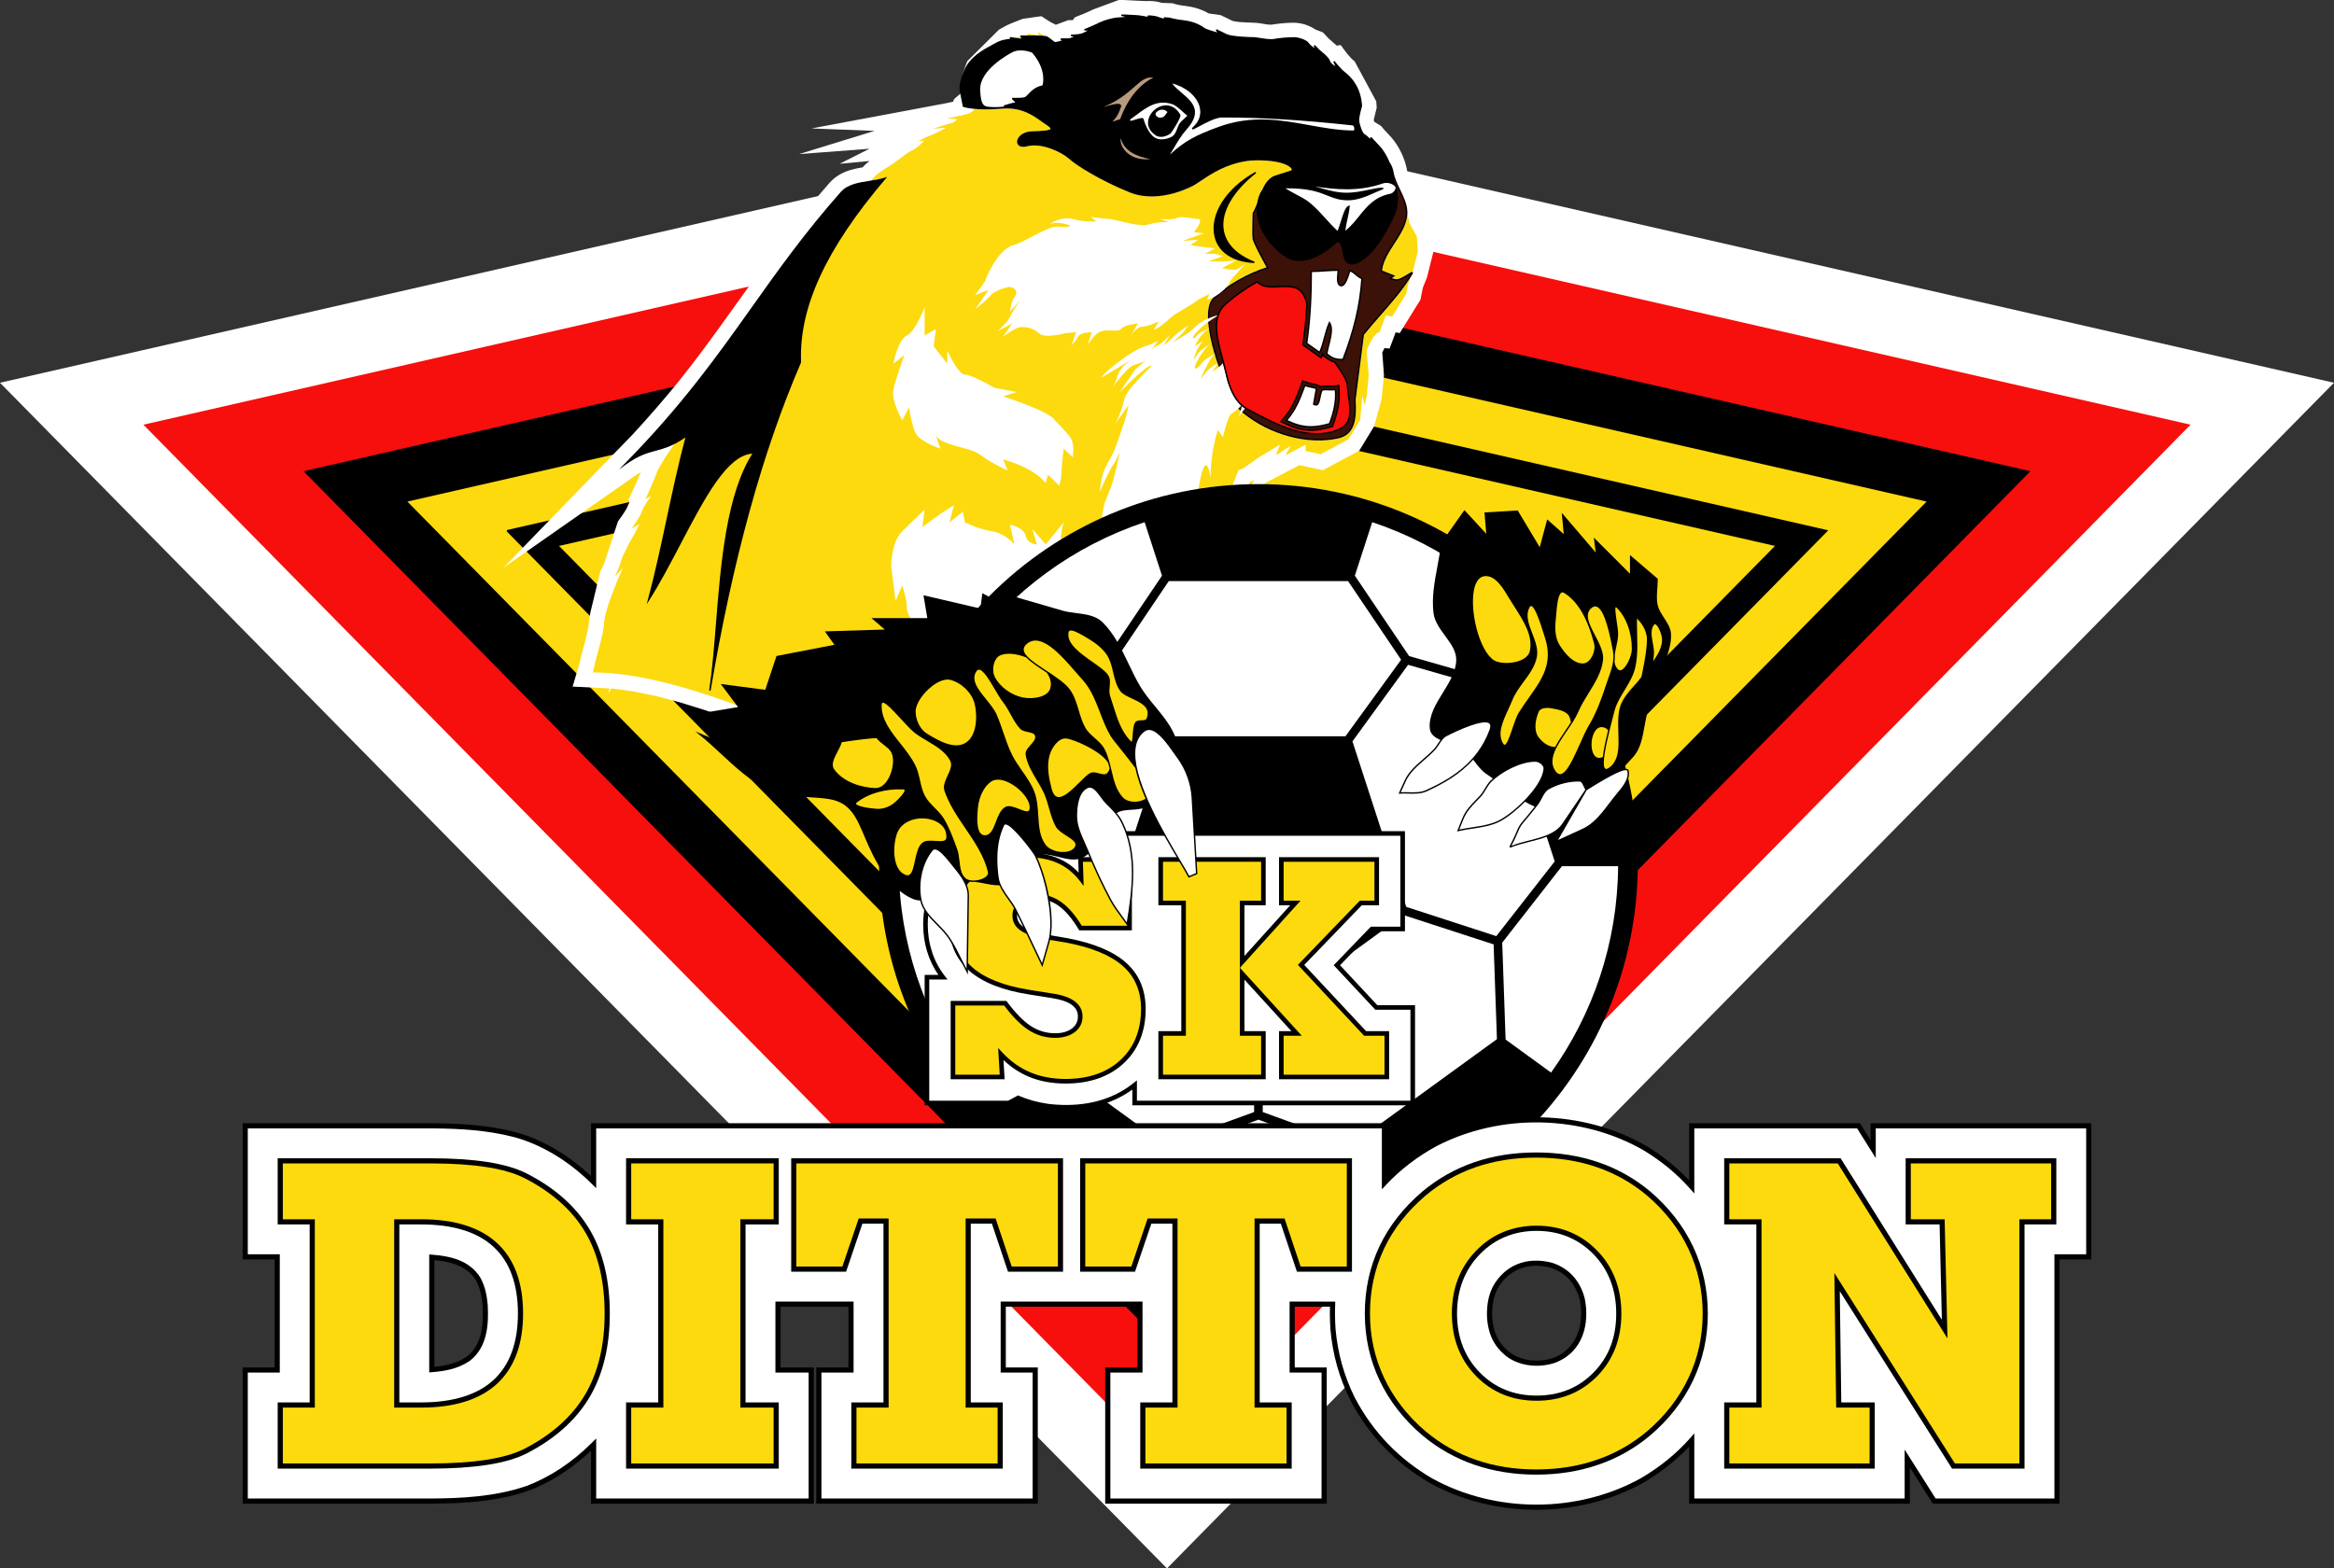 <?xml version="1.0" encoding="UTF-8"?>
<svg xmlns="http://www.w3.org/2000/svg" xmlns:xlink="http://www.w3.org/1999/xlink" width="345.34pt" height="232.13pt" viewBox="0 0 345.34 232.13" version="1.1">
<rect x="0" y="0" width="345.34" height="232.13" fill="#333333" stroke="none"/>
<defs>
<clipPath id="clip1">
  <path d="M 0 17 L 345.34 17 L 345.34 232.129 L 0 232.129 Z M 0 17 "/>
</clipPath>
</defs>
<g id="surface1">
<g clip-path="url(#clip1)" clip-rule="nonzero">
<path style=" stroke:none;fill-rule:nonzero;fill:rgb(100%,100%,100%);fill-opacity:1;" d="M 172.668 17.234 L 0 56.648 L 172.668 232.129 L 345.336 56.648 Z M 172.668 17.234 "/>
</g>
<path style=" stroke:none;fill-rule:nonzero;fill:rgb(96.484%,5.884%,4.704%);fill-opacity:1;" d="M 172.668 28.285 L 21.219 62.855 L 172.668 216.777 L 324.117 62.855 Z M 172.668 28.285 "/>
<path style=" stroke:none;fill-rule:nonzero;fill:rgb(0%,0%,0%);fill-opacity:1;" d="M 172.668 40.574 L 172.645 40.582 L 44.91 69.738 L 172.668 199.578 L 300.426 69.738 "/>
<path style=" stroke:none;fill-rule:nonzero;fill:rgb(98.827%,85.547%,5.489%);fill-opacity:1;" d="M 74.953 78.621 C 74.953 78.621 74.992 78.586 75.027 78.547 C 75.016 78.496 75.004 78.445 75.004 78.445 L 172.645 56.16 L 172.668 56.152 L 270.512 78.488 L 172.668 177.926 Z M 172.668 48.578 C 172.621 48.59 60.641 74.152 60.277 74.234 C 60.535 74.496 172.52 188.309 172.668 188.457 C 172.816 188.309 284.797 74.496 285.059 74.234 C 284.699 74.152 172.715 48.59 172.668 48.578 "/>
<path style=" stroke:none;fill-rule:nonzero;fill:rgb(98.827%,85.547%,5.489%);fill-opacity:1;" d="M 172.668 60.262 C 172.715 60.273 262.266 80.711 262.625 80.797 C 262.363 81.059 172.816 172.066 172.668 172.219 C 172.52 172.066 82.973 81.059 82.711 80.797 C 83.07 80.711 172.621 60.273 172.668 60.262 "/>
<path style=" stroke:none;fill-rule:nonzero;fill:rgb(100%,100%,100%);fill-opacity:1;" d="M 211.836 34.328 L 210.688 32.246 L 209.328 28.48 C 208.996 27.719 208.605 26.984 208.34 26.195 C 208.223 25.832 208.234 25.504 208.176 25.125 C 207.855 23.418 206.996 21.648 205.867 20.336 C 205.355 19.777 204.82 19.25 204.355 18.656 L 203.328 18.02 L 203.258 17.738 L 203.699 15.941 L 203.625 14.988 L 200.449 9.102 C 199.613 8.434 198.996 7.512 198.367 6.664 L 197.77 6.754 C 197.387 6.371 196.949 6.055 196.562 5.672 C 196.281 5.387 196.012 5.094 195.738 4.797 L 194.656 4.383 C 193.723 3.754 192.648 3.402 191.523 3.363 C 190.387 3.367 189.254 3.465 188.129 3.652 C 187.59 3.672 187 3.535 186.465 3.449 C 185.789 3.348 185.125 3.359 184.441 3.324 C 183.773 3.289 183.02 3.266 182.371 3.094 C 181.785 2.809 181.203 2.527 180.617 2.242 L 178.84 1.988 C 177.797 1.383 176.676 1.043 175.48 0.887 C 174.805 0.812 174.16 0.715 173.52 0.488 L 171.898 0.422 C 171.113 0.176 170.32 0.113 169.508 0.16 L 168.566 0.121 L 166.453 0.008 L 165.543 -0.004 L 161.734 1.406 C 160.855 1.84 159.957 2.207 159.039 2.559 L 158.734 2.977 C 158.508 2.984 158.285 2.984 158.059 2.984 L 156.215 3.664 C 156.031 3.551 155.844 3.469 155.648 3.375 C 155.109 3.094 154.59 2.727 154.086 2.395 L 151.344 2.781 C 150.543 3.098 149.73 3.387 148.953 3.754 C 148.57 3.965 148.191 4.176 147.809 4.383 L 143.121 9.047 C 142.68 10.168 142.273 11.301 142.297 12.523 L 142.352 13.656 L 141.18 14.652 L 141.016 15.055 L 139.656 15.336 L 120.074 19.008 L 129.391 19.371 L 118.238 22.805 L 128.645 22.016 L 124.23 24.242 L 128.648 23.828 C 128.281 24.113 127.938 24.426 127.621 24.766 C 126.98 24.871 126.355 25.004 125.727 25.188 C 124.566 25.57 123.652 26.082 122.809 26.977 C 120.949 29.113 119.145 31.277 117.387 33.496 C 112.156 40.227 107.457 47.328 102.277 54.09 L 100.324 56.566 C 98.145 59.238 95.895 61.824 93.555 64.359 L 74.473 84.035 L 94.125 70.301 C 94.352 70.152 94.578 70.012 94.805 69.879 C 94.254 71.27 93.613 72.633 92.977 73.984 L 93.145 74.273 C 92.988 74.586 92.902 74.914 92.734 75.219 C 92.348 75.898 91.895 76.551 91.426 77.18 L 89.758 82.305 C 89.527 83.121 89.211 83.836 88.82 84.586 L 87.363 90.613 C 87.184 91.441 87.156 92.27 87 93.098 C 86.641 94.879 86.062 96.598 85.691 98.371 L 84.727 101.617 L 90.191 101.891 C 90.125 102.133 90.062 102.375 89.996 102.621 L 90.441 101.902 L 90.652 101.914 L 93.793 102.344 L 97.121 103.031 L 100.613 103.953 L 104.238 105.082 L 107.984 106.383 L 115.738 109.398 L 139.82 119.527 L 143.777 121.051 L 147.668 122.449 L 151.488 123.688 L 155.223 124.734 L 158.855 125.562 L 162.379 126.129 L 165.781 126.406 L 169.059 126.344 L 172.191 125.902 L 175.156 125.02 L 177.91 123.66 L 180.395 121.781 L 182.555 119.387 L 184.355 116.48 L 185.781 113.062 L 186.844 109.129 L 187.254 106.457 L 192.258 116.168 L 188.848 99.77 C 188.766 99.391 188.676 99.012 188.586 98.637 L 189.359 98.281 C 189.23 97.613 189.121 96.941 188.977 96.277 L 186.809 90.84 L 183.68 85.227 L 183.402 84.523 L 183.746 83.141 C 183.664 82.684 183.602 82.242 183.551 81.777 C 183.352 79.746 183.301 77.691 183.301 75.648 L 184.977 71.316 L 185.57 71.078 L 184.574 72.879 L 192.238 68.844 L 195.742 69.594 L 201.113 66.703 L 203.328 63.078 L 204.422 59.078 L 204.773 55.547 L 204.523 52.176 C 204.625 51.953 204.73 51.734 204.852 51.52 L 205.605 51.582 L 206.5 49.195 L 207.113 49.297 L 210.172 44.355 L 210.527 42.578 L 211.141 41.051 L 212.055 37.395 "/>
<path style=" stroke:none;fill-rule:nonzero;fill:rgb(98.827%,85.547%,5.489%);fill-opacity:1;" d="M 201.812 49.555 C 201.805 49.613 200.582 59.152 200.582 59.152 C 200.605 59.578 200.625 60.004 200.625 60.414 C 200.625 62.547 200.156 64.391 198.062 64.871 C 193.586 65.906 187.883 64.391 183.887 61.094 C 182.242 59.738 181.609 57.859 181.105 56.352 L 180.688 55.18 C 179.715 52.773 178.727 49.332 178.727 46.816 C 178.727 45.559 178.977 44.531 179.602 43.988 C 181.879 42.004 184.504 40.52 187.398 39.562 C 186.641 38.18 185.422 35.91 185.336 35.383 C 185.297 35.152 185.285 34.641 185.285 34.066 C 185.285 32.969 185.332 31.629 185.336 31.547 L 185.336 31.52 L 185.352 31.496 C 185.602 31.082 185.809 30.598 185.996 30.102 C 186.074 29.641 186.203 29.164 186.41 28.684 C 186.426 28.648 186.562 28.367 186.809 27.996 C 187.242 27.039 187.809 26.234 188.773 25.949 L 191.102 25.203 C 191.109 25.184 191.117 25.164 191.121 25.148 C 191.156 24.891 190.773 24.574 190.105 24.305 C 188.633 23.699 185.93 23.633 184.547 23.816 C 181.352 24.305 179.301 25.676 177.648 26.781 C 177.648 26.781 176.762 27.367 176.758 27.367 C 176.711 27.398 171.703 30.273 167.23 28.508 C 162.828 26.742 159.27 24.5 158.148 23.473 C 157.086 22.527 154.129 21.105 152.035 21.641 C 151.172 21.871 150.797 21.617 150.648 21.445 C 150.461 21.227 150.434 20.902 150.574 20.578 C 150.793 20.078 151.473 19.48 152.66 19.438 C 153.859 19.395 155.352 19.34 155.426 19.062 C 155.438 19.023 155.426 18.867 154.848 18.5 L 154.086 17.973 C 152.742 17.012 151.066 15.812 148.059 16.09 C 146.395 16.242 145.117 16.203 144.203 16.113 C 144.148 16.211 143.852 16.668 143.051 16.879 C 142.121 17.137 140.062 17.543 140.062 17.543 L 141.555 17.602 C 141.555 17.602 141.555 18.008 140.629 18.266 C 139.734 18.5 138.062 19.051 138.062 19.051 L 139.973 18.906 C 139.973 18.906 138.57 19.715 137.914 19.949 C 137.227 20.18 135.82 20.906 135.82 20.906 L 136.746 20.816 C 136.746 20.816 135.73 21.949 134.926 22.266 C 134.09 22.613 132.688 23.977 131.016 24.934 C 129.34 25.891 128.684 27.02 128.684 27.02 L 129.852 26.383 C 129.852 26.383 128.684 27.684 128.117 28.148 C 127.52 28.641 125.219 30.234 124.859 30.727 C 124.535 31.219 123.727 32.352 123.727 32.352 L 124.859 31.453 C 124.859 31.453 124.621 32.09 123.785 32.816 C 122.98 33.539 121.875 34.988 121.875 34.988 L 122.562 34.754 C 122.562 34.754 121.219 36.609 120.891 37.336 C 120.562 38.059 120.145 38.93 119.727 39.594 C 119.309 40.23 117.754 43.219 116.738 44.176 C 115.754 45.129 115.098 46.176 115.098 46.176 L 116.172 45.535 C 116.172 45.535 115.426 46.754 114.828 47.242 C 114.258 47.711 111.84 51.012 110.438 52.23 C 109.035 53.418 107.871 54.953 107.871 54.953 L 109.273 54.141 C 109.273 54.141 107.035 56.316 105.867 57.215 C 104.703 58.113 103.301 59.707 102.824 60.43 C 102.312 61.152 101.719 62.461 101.719 62.461 L 102.555 61.734 C 102.555 61.734 101.895 63.008 101.328 63.648 C 100.73 64.285 97.598 68.719 97.18 69.934 C 96.758 71.152 95.504 73.875 95.504 73.875 L 96.344 73.383 C 96.344 73.383 95.176 75.008 94.996 75.645 C 94.848 76.281 93.445 78.223 93.445 78.223 L 94.609 77.586 C 94.609 77.586 93.773 79.266 93.594 79.496 C 93.445 79.758 92.012 82.336 91.863 83.121 C 91.684 83.93 90.938 85.379 90.938 85.379 L 92.191 84.02 C 92.191 84.02 91.266 86.02 91.117 86.512 C 90.938 87.004 89.445 90.539 89.383 92.219 C 89.293 93.93 88.219 97.203 87.949 98.508 C 87.891 98.855 87.801 99.23 87.711 99.52 C 120.344 99.52 184.27 155 185.605 99.52 C 185.547 98.738 185.484 98.133 185.426 97.695 C 185.426 97.695 185.844 98.562 186.203 99.52 L 186.711 100.508 C 186.441 99.203 185.727 96.277 184.676 93.93 C 184.676 93.93 186.68 96.102 186.828 96.973 C 186.828 96.973 186.262 94.074 184.77 91.812 C 183.273 89.582 181.691 86.512 181.273 85.234 C 180.855 83.93 180.527 81.293 180.527 81.293 L 181.453 83.062 C 181.453 83.062 181.02 80.723 181.059 74.738 L 181.34 74.5 L 183.234 69.598 L 184.023 69.281 L 186.238 67.703 L 189.398 65.805 L 188.77 67.387 L 190.98 65.965 L 190.188 67.387 L 193.191 65.805 L 193.191 66.754 L 195.406 67.227 L 199.516 65.016 L 201.254 62.172 L 201.57 58.535 L 201.887 59.957 L 202.203 58.691 L 202.52 55.531 L 202.203 51.895 C 202.203 51.895 203.312 49.051 204.102 49.211 L 205.047 46.68 L 205.996 46.84 L 208.051 43.52 L 208.367 41.938 L 208.777 40.914 C 207.492 42.98 205.867 44.844 204.285 46.645 C 203.461 47.59 202.605 48.562 201.812 49.555 "/>
<path style=" stroke:none;fill-rule:nonzero;fill:rgb(98.827%,85.547%,5.489%);fill-opacity:1;" d="M 206.336 36.031 C 205.551 37.238 204.738 38.484 204.512 39.871 C 204.512 39.871 204.512 39.984 204.512 40.047 C 204.637 40.094 206.27 40.742 206.27 40.742 L 206.441 40.812 C 206.441 40.812 206.102 41.059 205.949 41.164 C 206.152 41.23 206.363 41.297 206.559 41.324 C 206.969 41.387 207.75 40.906 208.27 40.586 C 208.746 40.289 208.914 40.188 209.02 40.285 L 209.789 37.195 L 209.633 34.984 L 208.57 33.07 C 208.52 32.746 208.387 32.289 208.219 31.797 C 208.219 31.828 208.219 31.863 208.215 31.898 C 208.035 33.414 207.172 34.742 206.336 36.031 "/>
<path style=" stroke:none;fill-rule:nonzero;fill:rgb(98.827%,85.547%,5.489%);fill-opacity:1;" d="M 143.051 16.008 L 143.672 16.055 C 143.473 16.027 143.301 16 143.156 15.973 "/>
<path style=" stroke:none;fill-rule:nonzero;fill:rgb(98.827%,85.547%,5.489%);fill-opacity:1;" d="M 150.996 5.383 C 150.777 5.438 150.547 5.508 150.309 5.602 C 150.652 5.648 150.992 5.699 151.117 5.719 C 151.086 5.633 151.035 5.488 150.996 5.383 "/>
<path style=" stroke:none;fill-rule:nonzero;fill:rgb(98.827%,85.547%,5.489%);fill-opacity:1;" d="M 154.496 5.301 C 154.074 5.07 153.562 4.734 153.562 4.734 L 153.738 5.227 L 151.918 4.969 L 152.156 5.227 C 152.156 5.227 152.07 5.227 151.922 5.238 C 152.727 5.234 153.887 5.242 154.496 5.301 "/>
<path style=" stroke:none;fill-rule:nonzero;fill:rgb(0%,0%,0%);fill-opacity:1;" d="M 209.023 40.289 C 208.918 40.184 208.754 40.285 208.27 40.586 C 207.75 40.906 206.969 41.387 206.559 41.324 C 206.363 41.297 206.152 41.23 205.949 41.168 C 206.102 41.059 206.441 40.812 206.441 40.812 L 206.27 40.742 C 206.27 40.742 204.633 40.098 204.512 40.047 C 204.512 39.984 204.508 39.871 204.508 39.871 C 204.738 38.484 205.551 37.238 206.336 36.031 C 207.172 34.742 208.039 33.414 208.215 31.898 C 208.23 31.754 208.238 31.609 208.238 31.469 C 208.238 30.297 207.703 29.18 207.184 28.098 C 206.77 27.246 206.348 26.367 206.191 25.473 C 206.094 24.914 205.902 24.441 205.617 24.043 C 205.27 23.188 204.758 22.266 204.164 21.645 C 203.113 20.539 202.922 20.293 202.918 20.289 L 202.73 20.355 L 202.73 20.559 C 202.508 20.324 202.129 19.961 201.895 19.852 C 201.633 19.719 201.211 18.66 201.117 17.906 C 201.113 17.867 201.113 17.824 201.113 17.785 C 201.113 17.055 201.527 15.734 201.531 15.719 L 201.539 15.699 L 201.535 15.684 C 201.379 13.086 200.129 11.574 199.109 10.766 C 198.293 10.145 197.465 9.031 197.453 9.02 L 197.273 9.121 C 197.273 9.121 197.445 9.512 197.566 9.793 C 197.273 9.609 196.895 9.324 196.812 9.051 C 196.676 8.672 196.285 8.23 195.613 7.695 C 195.293 7.473 194.559 6.672 194.551 6.664 L 194.379 6.77 C 194.379 6.77 194.441 6.953 194.508 7.133 C 194.227 6.934 193.801 6.609 193.637 6.359 C 193.359 5.895 192.121 5.5 191.488 5.5 C 190.777 5.5 189.297 5.594 188.48 5.766 C 187.941 5.855 187.027 5.711 186.359 5.602 L 185.605 5.5 C 184.977 5.5 182.27 5.418 181.5 5.047 L 180.004 4.324 L 179.879 4.48 C 179.879 4.48 180 4.641 180.117 4.793 C 179.477 4.625 178.395 4.309 178.117 4.074 C 177.574 3.664 176.535 3.168 175.227 3.008 C 173.852 2.867 173.105 2.613 173.098 2.609 L 172.23 2.547 L 172.188 2.746 L 172.199 2.75 C 171.984 2.703 171.758 2.645 171.516 2.551 C 170.699 2.227 169.863 2.281 169.828 2.285 C 169.828 2.285 169.793 2.48 169.789 2.48 C 169.27 2.371 168.602 2.258 168.02 2.227 C 166.867 2.141 165.934 2.141 165.926 2.141 L 165.898 2.344 C 165.898 2.344 166.215 2.426 166.535 2.504 C 165.941 2.547 165.168 2.602 165.168 2.602 C 164.559 2.699 163.641 2.875 162.656 3.336 C 161.684 3.824 160.434 4.316 160.422 4.32 L 160.461 4.52 L 160.938 4.52 C 160.617 4.711 160.102 4.984 159.699 5.035 C 159.059 5.121 158.465 5.121 158.461 5.121 L 158.438 5.328 C 158.438 5.328 158.656 5.375 158.855 5.418 C 158.641 5.531 158.309 5.676 157.98 5.676 L 156.965 5.676 L 156.914 5.867 C 156.914 5.867 157.02 5.926 157.121 5.984 C 156.746 6.098 156.293 6.227 156.16 6.227 C 156.055 6.227 155.781 6.012 155.562 5.836 C 155.316 5.645 155.062 5.441 154.852 5.363 C 154.422 5.199 151.434 5.242 151.094 5.246 L 150.949 5.25 C 150.949 5.25 151.062 5.57 151.117 5.719 C 150.836 5.676 149.469 5.48 149.469 5.48 L 149.375 5.652 C 149.375 5.652 149.422 5.707 149.465 5.75 C 149.039 5.777 148.086 5.898 147.25 6.391 L 146.664 6.715 C 145.461 7.363 143.438 8.449 142.637 10.473 C 142.109 11.797 141.965 12.488 141.965 12.996 C 141.965 13.289 142.012 13.523 142.066 13.781 L 142.121 14.062 L 142.465 15.809 L 142.523 15.824 C 142.598 15.852 144.438 16.418 148.059 16.09 C 151.066 15.812 152.742 17.012 154.09 17.973 L 154.848 18.5 C 155.426 18.867 155.438 19.023 155.426 19.062 C 155.352 19.34 153.859 19.395 152.66 19.438 C 151.473 19.48 150.797 20.078 150.574 20.578 C 150.434 20.902 150.461 21.227 150.648 21.445 C 150.797 21.617 151.172 21.871 152.035 21.641 C 154.129 21.105 157.086 22.527 158.148 23.477 C 159.273 24.5 162.832 26.742 167.23 28.508 C 171.703 30.273 176.711 27.398 176.758 27.367 C 176.762 27.367 177.652 26.781 177.652 26.781 C 179.301 25.68 181.352 24.305 184.547 23.82 C 185.934 23.637 188.633 23.699 190.105 24.305 C 190.773 24.574 191.152 24.891 191.121 25.148 C 191.117 25.164 191.109 25.184 191.102 25.203 L 188.777 25.949 C 187.809 26.238 187.242 27.043 186.809 27.996 C 186.562 28.367 186.426 28.648 186.41 28.684 C 186.203 29.168 186.074 29.641 185.996 30.102 C 185.809 30.598 185.602 31.086 185.352 31.496 L 185.336 31.52 L 185.336 31.547 C 185.332 31.633 185.285 32.969 185.285 34.07 C 185.285 34.641 185.297 35.152 185.336 35.383 C 185.422 35.914 186.641 38.184 187.398 39.559 C 184.504 40.52 181.879 42.004 179.602 43.988 C 178.977 44.531 178.727 45.559 178.727 46.816 C 178.727 49.332 179.715 52.777 180.688 55.18 L 181.105 56.352 C 181.609 57.859 182.242 59.738 183.887 61.098 C 187.887 64.391 193.586 65.906 198.062 64.871 C 200.152 64.391 200.625 62.547 200.625 60.414 C 200.625 60.004 200.605 59.582 200.582 59.156 C 200.582 59.156 201.805 49.613 201.812 49.555 C 202.605 48.562 203.461 47.59 204.285 46.645 C 205.949 44.746 207.672 42.785 208.984 40.582 C 209.016 40.535 209.062 40.457 209.062 40.383 C 209.062 40.352 209.051 40.316 209.023 40.289 "/>
<path style=" stroke:none;fill-rule:nonzero;fill:rgb(23.535%,6.665%,2.745%);fill-opacity:1;" d="M 208.379 40.762 C 207.801 41.117 207.016 41.605 206.523 41.531 C 206.254 41.488 205.949 41.41 205.676 41.309 L 205.488 41.242 C 205.488 41.242 205.859 40.977 206.012 40.867 C 205.73 40.754 204.379 40.215 204.379 40.215 L 204.312 40.207 L 204.305 39.84 C 204.539 38.41 205.363 37.145 206.16 35.918 C 206.984 34.652 207.836 33.344 208.008 31.875 C 208.023 31.734 208.031 31.598 208.031 31.457 C 208.031 30.348 207.523 29.293 206.992 28.188 C 206.66 27.492 206.32 26.777 206.113 26.047 C 206.156 26.488 206.355 27.039 206.547 27.531 C 206.559 27.555 207.355 29.715 206.336 31.902 C 205.68 33.352 203.32 38.156 200.641 39.023 C 200.617 39.035 200.105 39.262 199.605 39.078 C 199.32 38.969 199.102 38.75 198.949 38.426 C 198.746 38.004 198.672 37.547 198.605 37.145 C 198.512 36.559 198.418 36.055 197.973 35.789 C 197.68 36.035 196.203 37.277 195.598 37.57 L 195.402 37.68 C 194.648 38.094 193.246 38.863 191.473 38.566 C 190.242 38.363 188.043 36.609 186.848 34.426 C 186.344 33.504 185.871 32.246 185.926 30.816 C 185.809 31.082 185.684 31.34 185.539 31.574 C 185.535 31.695 185.492 33.012 185.492 34.086 C 185.492 34.645 185.504 35.133 185.539 35.352 C 185.602 35.719 186.387 37.293 187.641 39.566 L 187.699 39.676 L 187.578 39.715 C 184.668 40.66 182.027 42.152 179.734 44.145 C 179.152 44.652 178.918 45.617 178.918 46.812 C 178.918 49.273 179.91 52.707 180.879 55.102 L 181.305 56.285 C 181.801 57.77 182.418 59.617 184.02 60.934 C 187.973 64.191 193.598 65.691 198.02 64.672 C 199.977 64.219 200.422 62.449 200.422 60.387 C 200.422 59.984 200.402 59.57 200.379 59.148 L 201.613 49.469 L 201.633 49.445 C 202.434 48.445 203.297 47.461 204.129 46.512 C 205.773 44.633 207.477 42.691 208.773 40.527 C 208.664 40.586 208.52 40.676 208.379 40.762 "/>
<path style=" stroke:none;fill-rule:nonzero;fill:rgb(100%,100%,100%);fill-opacity:1;" d="M 146.602 15.832 C 145.633 15.777 145.145 15.75 145.023 13.379 C 144.863 10.324 149.328 7.969 149.836 7.711 C 151.055 7.117 152.613 7.75 152.711 7.789 C 154.082 9.379 154.363 10.805 154.363 11.699 C 154.363 12.211 154.277 12.531 154.246 12.637 C 153.184 12.828 152.52 13.52 152.078 13.988 C 151.93 14.145 151.801 14.281 151.707 14.336 C 151.41 14.516 150.227 14.492 149.797 14.469 L 149.719 14.648 C 149.719 14.648 150.047 14.969 150.238 15.152 C 149.789 15.211 148.949 15.469 148.531 15.602 C 148.531 15.602 148.543 15.75 148.547 15.785 C 148 15.832 147.219 15.883 146.602 15.832 "/>
<path style=" stroke:none;fill-rule:nonzero;fill:rgb(100%,100%,100%);fill-opacity:1;" d="M 180.109 97.188 C 180.539 97.602 180.945 97.785 180.945 97.785 "/>
<path style=" stroke:none;fill-rule:nonzero;fill:rgb(100%,100%,100%);fill-opacity:1;" d="M 183.273 61.734 C 183.273 61.734 183.605 61.207 184.203 60.457 C 184.051 60.359 183.906 60.246 183.766 60.129 "/>
<path style=" stroke:none;fill-rule:nonzero;fill:rgb(100%,100%,100%);fill-opacity:1;" d="M 181.336 55.285 L 180.945 53.758 C 180.887 53.809 180.836 53.859 180.797 53.91 C 180.379 54.402 179.363 55.039 179.363 55.039 L 180.199 53.824 C 180.199 53.824 179.125 54.086 178.051 55.59 C 176.977 57.125 178.559 54.141 178.945 53.418 C 179.363 52.695 179.871 52.316 179.871 52.316 C 179.871 52.316 178.289 53.098 177.871 53.68 C 177.449 54.23 176.703 54.953 176.797 54.316 C 176.887 53.68 178.141 51.59 179.035 50.926 C 179.035 50.926 177.543 51.824 177.215 52.375 C 176.887 52.953 176.559 53.359 176.559 53.359 C 176.559 53.359 176.977 51.969 177.215 51.59 C 177.449 51.188 177.961 50.461 177.961 50.461 L 176.797 51.242 C 176.797 51.242 177.305 50.055 177.961 49.418 C 178.617 48.754 179.035 48.605 179.035 48.605 C 179.035 48.605 177.543 49.07 177.121 49.652 C 176.703 50.199 176.379 50.199 176.559 49.797 C 176.703 49.418 177.871 48.289 178.559 47.797 C 178.992 47.469 179.68 47.039 180.09 46.789 C 180.102 46.746 180.109 46.703 180.125 46.66 C 179.438 46.859 177.773 47.414 176.797 48.434 C 175.898 49.418 173.57 50.605 173.57 50.605 C 173.57 50.605 175.152 49.246 175.395 48.754 C 175.598 48.352 176.008 48.059 176.109 47.988 C 175.93 48.109 174.789 48.863 174.406 49.16 C 173.988 49.477 172.645 50.867 172.168 51.098 L 173.152 49.562 C 173.152 49.562 171.746 51.012 171.328 51.098 C 170.91 51.188 170.402 51.738 170.402 51.738 L 171.328 50.461 L 169.926 51.098 C 169.926 51.098 168.672 51.242 166.016 53.188 C 163.355 55.129 162.879 55.938 162.879 55.938 L 167.508 53.188 C 167.508 53.188 165.688 54.316 165.355 55.59 C 165.145 56.434 164.797 57.07 164.574 57.414 C 165.16 56.59 166.879 54.258 167.836 53.996 C 169 53.68 169.508 53.359 169.508 53.359 L 168.016 54.633 L 165.688 58.023 C 165.688 58.023 169 54.633 170.164 54.141 C 171.328 53.68 166.852 57.039 166.344 59.156 C 165.863 61.242 165.027 62.691 165.027 62.691 L 167 59.938 C 167 59.938 166.672 61.559 166.344 62.516 C 166.016 63.504 165.18 65.906 164.852 66.719 C 164.523 67.531 163.535 68.98 163.207 70.078 C 162.879 71.211 162.699 72.832 162.699 72.832 C 162.699 72.832 164.191 69.441 164.699 68.805 C 165.18 68.168 165.688 66.863 165.688 66.863 C 165.688 66.863 165.355 68.633 164.852 70.57 C 164.371 72.516 163.535 73.965 163.355 74.773 C 163.207 75.559 162.191 80.715 162.371 81.527 C 162.52 82.336 163.027 83.613 163.027 83.613 L 163.355 80.395 C 163.355 80.395 163.863 83.469 164.016 84.25 C 164.191 85.062 163.684 86.363 164.371 87.812 C 165.027 89.266 165.18 90.219 165.18 90.219 L 162.52 88.277 C 162.52 88.277 165.18 92.133 165.355 92.801 L 162.879 90.715 C 162.879 90.715 164.523 93.117 164.699 94.074 C 164.852 95.027 165.027 96.016 165.027 96.016 L 163.027 92.48 C 163.027 92.48 163.684 96.16 163.684 96.973 C 163.684 97.785 163.535 98.914 163.535 98.914 L 162.52 95.523 C 162.52 95.523 162.371 98.273 162.371 99.871 C 162.371 101.492 162.699 102.766 162.699 102.766 L 161.535 100.359 C 161.535 100.359 161.387 102.445 161.535 103.086 C 161.715 103.723 161.535 104.855 161.535 104.855 L 161.715 106.969 L 160.371 105.52 C 160.371 105.52 159.594 109.578 160.578 112.414 C 160.785 113.031 161.332 114.305 161.891 115.609 C 161.812 114.246 161.793 112.879 161.977 112.082 C 162.223 112.5 162.664 113.297 163.438 114.812 C 163.645 115.219 165.758 118.605 165.828 118.406 C 165.996 117.91 167.977 119.855 167.977 119.855 C 167.977 119.855 168.48 116.621 169.801 117.102 C 170.402 117.32 170.637 123.707 170.637 123.707 L 172.965 112.434 C 172.965 112.434 173.621 120 173.621 119.535 C 173.621 119.043 174.129 117.418 174.129 117.418 C 174.129 117.418 174.785 113.738 174.785 112.754 C 174.785 111.797 179.305 120.328 179.305 120.328 L 179.781 113.082 C 179.781 113.082 180.887 117.574 181.125 116.617 C 181.453 115.172 180.797 109.371 180.797 109.371 L 181.781 111.777 C 181.781 111.777 182.23 108.477 181.605 106.793 L 178.797 100.043 C 178.797 100.043 179.633 99.957 181.273 102.129 C 182.469 103.695 178.469 96.016 178.469 96.016 L 180.109 97.188 C 179.633 96.727 179.125 95.984 179.125 94.887 C 179.125 92.801 176.977 88.598 176.977 88.598 L 179.305 91.988 C 179.305 91.988 177.961 88.715 177.449 87.465 C 176.141 84.105 176.496 82.223 176.316 80.891 C 175.633 75.875 176.316 73.469 176.316 73.469 L 177.633 76.543 C 177.633 76.543 177.121 73.645 177.305 72.516 C 178.469 65.27 179.125 71.094 179.125 70.57 C 179.125 66.633 180.199 63.648 180.199 63.648 L 180.945 64.691 C 180.945 64.691 181.691 61.473 182.199 61.242 C 182.562 61.066 183.324 60.367 183.668 60.047 C 182.59 59.09 181.809 57.492 181.336 55.285 "/>
<path style=" stroke:none;fill-rule:nonzero;fill:rgb(100%,100%,100%);fill-opacity:1;" d="M 163.297 119.055 C 163.055 118.332 162.465 116.953 161.891 115.609 C 161.965 116.859 162.09 118.105 162.156 118.898 C 162.566 118.75 163.824 119.887 163.297 119.055 "/>
<path style=" stroke:none;fill-rule:nonzero;fill:rgb(100%,100%,100%);fill-opacity:1;" d="M 164.574 57.414 C 164.445 57.598 164.371 57.707 164.371 57.707 C 164.371 57.707 164.453 57.602 164.574 57.414 "/>
<path style=" stroke:none;fill-rule:nonzero;fill:rgb(100%,100%,100%);fill-opacity:1;" d="M 162.16 119.688 C 162.238 119.895 162.215 119.547 162.156 118.898 C 162.012 118.953 161.973 119.164 162.16 119.688 "/>
<path style=" stroke:none;fill-rule:nonzero;fill:rgb(100%,100%,100%);fill-opacity:1;" d="M 183.098 39.828 C 182.617 40.145 180.797 39.652 180.797 39.652 L 182.949 38.551 C 182.949 38.551 181.605 38.695 180.945 38.695 L 178.797 38.695 L 180.945 37.887 L 179.781 37.566 L 178.289 37.566 L 179.781 36.754 L 178.469 36.609 L 176.141 36.289 L 177.305 35.48 L 174.973 35.652 L 178.141 34.523 L 176.648 34.352 C 176.648 34.352 178.199 32.496 177.305 32.41 C 176.109 32.32 174.824 31.945 174.137 32.266 C 173.48 32.582 171.66 32.41 171.66 32.41 L 172.973 32.902 C 172.973 32.902 171.328 32.758 169.988 33.219 C 168.672 33.715 164.852 32.41 164.191 32.41 C 163.535 32.41 161.387 32.09 161.387 32.09 L 162.191 32.758 C 162.191 32.758 160.551 32.902 158.727 32.41 C 156.906 31.945 155.234 33.219 155.234 33.219 C 156.398 32.582 158.398 33.395 158.398 33.395 C 158.398 33.395 158.039 33.715 156.547 33.539 C 155.055 33.395 151.738 35.801 149.918 36.289 C 147.496 36.91 145.574 41.824 145.848 41.449 C 145.41 42.184 144.273 43.68 144.273 43.68 L 146.273 42.898 L 144.273 45.797 C 144.273 45.797 146.273 44.176 146.602 43.68 C 146.934 43.219 149.082 42.23 149.77 42.551 C 150.426 42.898 150.574 43.363 150.098 44 C 149.59 44.664 149.441 46.117 149.441 46.117 L 150.934 44.492 C 150.934 44.492 149.77 46.117 149.441 46.898 C 149.082 47.711 147.59 49.012 147.59 49.012 L 149.77 47.883 L 148.426 49.797 C 148.426 49.797 149.77 48.84 150.574 48.52 C 151.41 48.203 152.906 48.52 153.742 49.332 C 154.578 50.145 157.562 49.332 157.562 49.332 L 159.207 49.16 L 158.551 51.098 C 158.551 51.098 159.207 50.461 159.535 49.797 C 159.891 49.16 161.535 49.16 161.535 49.16 L 160.895 51.195 C 160.949 51.027 161.211 50.43 162.191 49.477 C 163.355 48.348 165.359 49.332 165.867 48.695 C 166.344 48.027 168.344 47.883 168.344 47.883 L 167.359 49.652 C 167.359 49.652 168.164 48.348 169 48.348 C 169.836 48.348 171.48 47.562 171.48 47.562 L 170.676 48.84 C 171.988 48.348 173.152 46.898 173.988 46.434 C 174.824 45.941 176.469 44.984 177.121 44.492 C 177.812 44 178.945 43.535 178.945 43.535 L 178.617 44.348 C 179.961 44 181.605 42.723 182.109 41.449 L 184.262 39.016 C 184.262 39.016 183.605 39.508 183.098 39.828 "/>
<path style=" stroke:none;fill-rule:nonzero;fill:rgb(100%,100%,100%);fill-opacity:1;" d="M 160.895 51.195 C 160.883 51.227 160.879 51.246 160.879 51.246 "/>
<path style=" stroke:none;fill-rule:nonzero;fill:rgb(100%,100%,100%);fill-opacity:1;" d="M 161.387 123.688 L 163.684 124.355 C 163.684 124.355 162.371 123.051 161.387 121.777 C 160.371 120.473 157.383 115.66 157.383 115.66 L 159.383 116.301 L 157.711 111.777 L 157.055 108.242 C 157.055 108.242 156.727 104.707 157.383 102.445 C 158.039 100.188 158.039 97.289 158.039 97.289 L 159.383 100.188 C 159.383 100.188 159.715 97.93 159.715 96.336 C 159.715 94.711 159.383 92.133 159.383 92.133 L 161.027 93.754 C 161.027 93.754 161.027 91.492 160.699 89.898 C 160.371 88.277 158.398 85.379 158.398 85.379 L 160.371 86.02 C 160.371 86.02 159.383 84.742 158.398 83.121 C 157.383 81.527 156.398 80.57 157.383 77.324 L 154.727 80.57 L 152.754 78.309 L 153.41 80.57 C 153.41 80.57 152.066 80.57 151.738 79.266 C 151.41 77.992 149.441 77.672 149.441 77.672 L 150.098 80.57 C 150.098 80.57 148.754 78.949 146.781 78.629 C 144.781 78.309 142.781 77.324 142.781 77.324 L 142.449 75.73 L 140.48 77.324 L 141.137 74.773 L 139.137 76.051 L 136.48 77.992 L 136.809 75.41 C 136.809 75.41 135.164 77.004 133.492 78.629 C 131.852 80.223 131.852 83.785 131.852 83.785 L 132.508 88.914 L 133.492 86.684 C 133.492 86.684 134.18 88.598 134.18 89.898 C 134.18 91.176 135.82 93.438 136.809 94.074 C 137.824 94.711 137.824 99.551 137.824 99.551 L 138.809 96.336 C 138.809 96.336 139.137 100.508 139.465 102.445 C 139.793 104.391 142.121 106.969 142.121 106.969 L 143.797 109.867 L 144.453 107.605 C 144.453 107.605 145.109 108.883 145.109 110.504 C 145.109 112.098 149.082 118.215 149.082 118.215 L 150.754 122.73 L 151.41 119.836 C 151.41 119.836 152.637 121.836 153.082 123.371 C 153.738 125.629 158.039 129.168 158.039 129.168 L 158.398 126.586 C 158.398 126.586 159.715 127.254 161.715 128.527 C 163.684 129.801 164.699 128.527 164.699 128.527 "/>
<path style=" stroke:none;fill-rule:nonzero;fill:rgb(100%,100%,100%);fill-opacity:1;" d="M 134.508 60.285 C 134.508 60.285 134.836 62.836 135.492 64.141 C 136.152 65.414 139.137 66.398 139.137 66.398 L 138.48 64.457 C 139.465 66.082 143.469 66.082 145.109 67.355 C 146.781 68.633 149.082 69.617 149.082 69.617 L 148.426 67.992 C 148.426 67.992 150.754 68.633 152.426 69.617 C 154.07 70.574 154.727 71.527 154.727 71.527 L 155.055 70.254 L 156.727 71.879 C 156.727 71.879 157.055 70.891 157.055 69.938 C 157.055 68.98 157.383 66.398 157.383 66.398 L 158.727 67.676 C 158.727 67.676 159.055 65.734 158.398 64.777 C 157.711 63.82 156.07 62.199 156.07 62.199 C 155.414 60.922 148.426 58.664 148.426 58.664 L 150.426 58.027 L 147.109 57.387 C 147.109 57.387 143.797 55.449 142.781 55.449 C 141.797 55.449 140.152 51.91 140.152 51.91 L 140.152 53.824 L 138.152 51.246 L 138.48 48.695 L 136.809 49.652 L 136.809 45.449 C 136.809 45.449 135.492 49.016 134.18 49.652 C 132.836 50.289 132.18 53.824 132.18 53.824 L 133.82 52.551 C 133.82 52.551 132.508 56.086 132.18 57.707 C 131.852 59.301 133.492 62.199 133.492 62.199 "/>
<path style=" stroke:none;fill-rule:nonzero;fill:rgb(0%,0%,0%);fill-opacity:1;" d="M 131.266 26.18 L 130.918 26.289 C 130.207 26.52 129.402 26.645 128.625 26.766 C 127.043 27.016 125.406 27.27 124.395 28.414 C 119.004 34.52 115.027 40.125 111.18 45.543 C 106.133 52.652 100.914 60 92.43 68.625 L 91.582 69.488 L 92.566 68.781 C 94.492 67.395 95.801 67.043 97.066 66.703 C 98.301 66.367 99.578 66.016 101.41 64.746 C 100.363 68.711 99.496 72.738 98.664 76.633 C 97.816 80.613 96.941 84.73 95.859 88.773 L 95.688 89.426 L 96.047 88.859 C 97.668 86.309 99.219 83.344 100.723 80.477 C 104.258 73.723 107.605 67.348 111.316 67.145 C 107.473 73.199 106.656 83.305 105.938 92.238 C 105.648 95.84 105.375 99.238 104.93 102.191 L 105.137 102.223 C 108.445 82.75 112.82 66.863 118.52 53.656 L 118.527 53.637 L 118.527 53.613 C 118.203 45.512 122.18 36.883 131.031 26.457 "/>
<path style=" stroke:none;fill-rule:nonzero;fill:rgb(0%,0%,0%);fill-opacity:1;" d="M 181.059 33.965 C 180.68 31.367 182.434 28.32 185.871 25.609 L 185.758 25.438 C 181.434 27.805 178.941 31.734 179.691 34.992 C 180.23 37.34 182.379 38.777 185.582 38.934 L 185.625 38.734 C 182.934 37.66 181.352 36.012 181.059 33.965 "/>
<path style=" stroke:none;fill-rule:nonzero;fill:rgb(100%,100%,100%);fill-opacity:1;" d="M 175.586 17.055 L 174.98 16.527 C 174.5 16.09 173.957 15.594 173.449 15.422 C 171.258 14.676 169.656 15.875 168.109 17.035 L 167.199 17.699 L 167.27 17.891 C 167.441 17.871 167.691 17.789 167.953 17.707 C 168.367 17.574 168.926 17.395 169.125 17.5 L 169.184 17.57 C 169.359 18.168 169.859 19.629 170.762 20.301 C 171.461 20.82 172.609 20.656 173.387 20.227 C 173.816 19.984 173.996 19.508 174.172 19.047 C 174.277 18.766 174.387 18.477 174.551 18.254 C 174.738 17.992 174.988 17.77 175.23 17.555 L 175.68 17.133 "/>
<path style=" stroke:none;fill-rule:nonzero;fill:rgb(72.069%,60.352%,49.414%);fill-opacity:1;" d="M 166.398 22.219 C 166.004 21.727 165.793 21.176 165.793 20.691 C 165.793 20.613 165.828 20.555 165.836 20.484 C 166.387 22.473 168.266 23.164 170.188 23.547 C 168.637 23.719 167.246 23.27 166.398 22.219 "/>
<path style=" stroke:none;fill-rule:nonzero;fill:rgb(0%,0%,0%);fill-opacity:1;" d="M 174.648 16.992 C 173.859 15.594 172.77 15.527 172.191 15.617 C 171.121 15.773 170.141 16.676 169.914 17.711 C 169.797 18.234 169.781 19.234 171 20.039 C 171.559 20.406 172.375 20.309 173.18 19.777 C 173.328 19.68 174.836 17.32 174.648 16.992 "/>
<path style=" stroke:none;fill-rule:nonzero;fill:rgb(100%,100%,100%);fill-opacity:1;" d="M 171.391 17.367 C 171.191 17.27 170.961 17.109 170.98 16.871 C 171 16.637 171.27 16.387 171.625 16.281 C 172.059 16.152 172.469 16.27 172.734 16.586 C 172.668 16.73 172.27 17.23 172.184 17.289 C 171.887 17.43 171.586 17.461 171.391 17.367 "/>
<path style=" stroke:none;fill-rule:nonzero;fill:rgb(72.069%,60.352%,49.414%);fill-opacity:1;" d="M 167.871 12.828 C 168.895 11.922 169.613 11.32 170.652 11.492 C 168.547 12.523 166.809 14.68 165.746 17.633 C 165.68 17.652 165.023 17.863 164.574 18.012 C 165.285 17.324 165.566 16.684 165.812 15.941 C 165.859 15.848 165.887 15.762 165.887 15.684 C 165.887 15.617 165.863 15.555 165.824 15.504 C 165.578 15.207 164.723 15.426 163.344 15.809 C 163.32 15.812 163.297 15.82 163.27 15.828 C 165.52 14.898 166.855 13.73 167.871 12.828 "/>
<path style=" stroke:none;fill-rule:nonzero;fill:rgb(100%,100%,100%);fill-opacity:1;" d="M 173.621 22.023 C 174.195 21.043 174.789 20.027 175.559 19.168 C 176.402 18.23 176.812 17.395 176.812 16.621 C 176.812 16.57 176.812 16.523 176.812 16.473 C 176.73 15.34 175.762 14.516 174.82 13.719 C 174.312 13.289 173.797 12.844 173.434 12.359 C 175.414 12.848 177.023 14.176 177.477 15.738 C 177.555 16.02 177.594 16.297 177.594 16.566 C 177.594 17.355 177.262 18.094 176.617 18.707 C 176.453 18.863 176.363 18.957 176.363 19.035 C 176.363 19.059 176.371 19.082 176.387 19.102 C 176.469 19.215 176.559 19.172 177.348 18.746 C 178.289 18.242 179.863 17.398 180.75 17.395 C 186.434 17.371 192.602 17.742 200.164 18.566 C 200.281 18.578 200.395 18.863 200.379 19.109 C 200.375 19.188 200.352 19.316 200.289 19.316 C 198.039 19.305 195.812 18.898 193.66 18.512 C 189.508 17.758 185.215 16.98 180.277 18.789 C 176.961 20.004 175.32 20.836 173.102 22.879 C 173.355 22.461 173.621 22.023 173.621 22.023 "/>
<path style=" stroke:none;fill-rule:nonzero;fill:rgb(100%,100%,100%);fill-opacity:1;" d="M 204.605 27.152 C 205.219 26.934 206.039 27.148 206.434 27.625 C 206.477 27.676 206.492 27.738 206.492 27.805 C 206.492 27.867 206.477 27.934 206.453 27.988 C 206.344 28.297 206.012 28.617 205.742 28.668 C 203.395 29.129 202.273 30.523 201.09 31.996 C 200.488 32.746 199.855 33.512 199.055 34.16 C 199.121 33.586 199.234 33.031 199.359 32.492 C 199.5 31.871 199.645 31.227 199.703 30.547 L 199.715 30.395 L 199.566 30.441 C 199.055 30.598 198.723 31.68 198.371 32.824 C 198.223 33.301 198.07 33.785 197.91 34.184 C 197.281 33.605 196.703 32.969 196.145 32.348 C 195.414 31.543 194.664 30.711 193.797 30.004 C 193.164 29.488 192.395 29.09 191.648 28.703 C 191.152 28.441 190.652 28.172 190.188 27.871 C 193.676 27.848 195.137 28.434 196.426 28.953 C 197.336 29.32 198.121 29.637 199.445 29.648 C 200.875 29.656 202.281 29.027 203.52 28.473 L 204.684 27.977 L 204.648 27.773 C 204.078 27.758 203.379 27.902 202.562 28.074 C 201.539 28.289 200.383 28.531 199.148 28.523 C 197.758 28.512 196.414 28.125 194.996 27.715 C 194.852 27.676 194.703 27.637 194.559 27.594 C 197.484 28.039 200.98 28.422 204.605 27.152 "/>
<path style=" stroke:none;fill-rule:nonzero;fill:rgb(0%,0%,0%);fill-opacity:1;" d="M 192.969 57.012 C 192.176 59.176 191.559 60.703 190.266 62.156 L 190.176 62.258 L 190.301 62.32 C 192.023 63.137 193.699 63.738 196.766 62.805 L 196.812 62.789 L 196.828 62.742 C 197.473 60.965 197.84 59.492 197.699 57.645 L 197.691 57.531 L 197.578 57.551 C 197.27 57.605 196.941 57.59 196.617 57.574 C 196.285 57.559 195.941 57.539 195.609 57.602 L 195.566 57.609 L 195.539 57.645 C 195.367 57.918 195.285 58.34 195.207 58.742 C 195.113 59.219 195.02 59.707 194.797 59.809 C 194.719 59.844 194.613 59.816 194.488 59.758 C 194.516 59.605 194.883 57.527 194.883 57.527 C 194.883 57.527 194.832 57.516 194.781 57.504 C 194.805 57.457 194.82 57.41 194.82 57.41 C 194.551 57.289 194.242 57.23 193.945 57.176 C 193.656 57.117 193.359 57.059 193.109 56.949 L 193.008 56.906 "/>
<path style=" stroke:none;fill-rule:nonzero;fill:rgb(100%,100%,100%);fill-opacity:1;" d="M 193.129 57.176 C 193.375 57.266 193.641 57.324 193.902 57.379 C 194.164 57.426 194.43 57.484 194.664 57.574 C 194.637 57.73 194.473 58.656 194.473 58.656 L 194.258 59.871 L 194.316 59.914 C 194.535 60.039 194.727 60.066 194.879 59.996 C 195.199 59.852 195.305 59.332 195.41 58.785 C 195.48 58.414 195.562 58.043 195.699 57.801 C 195.992 57.758 196.305 57.766 196.609 57.781 C 196.902 57.793 197.203 57.801 197.496 57.762 C 197.516 57.98 197.523 58.195 197.523 58.402 C 197.523 59.867 197.184 61.137 196.652 62.621 C 193.762 63.488 192.141 62.949 190.508 62.184 C 191.738 60.758 192.363 59.258 193.129 57.176 "/>
<path style=" stroke:none;fill-rule:nonzero;fill:rgb(0%,0%,0%);fill-opacity:1;" d="M 198.012 39.879 C 197.344 39.879 196.664 39.926 196.008 39.973 C 195.355 40.02 194.684 40.066 194.02 40.066 L 193.918 40.066 L 193.918 40.168 C 193.902 43.363 193.809 46.859 193.238 50.805 L 193.23 50.867 L 195.305 52.332 L 195.359 52.219 C 195.684 51.504 195.887 50.73 196.086 49.984 C 196.262 49.328 196.453 48.66 196.715 48.023 C 196.82 48.258 196.879 48.523 196.879 48.828 C 196.879 49.516 196.672 50.336 196.477 51.098 L 196.176 52.41 L 196.234 52.445 L 196.441 52.602 C 196.965 52.996 197.418 53.34 198.711 53.312 L 198.781 53.312 L 198.805 53.246 C 200.484 48.879 201.352 45.176 201.621 41.238 L 201.625 41.164 L 201.562 41.137 C 201.07 40.895 200.883 40.73 200.688 40.555 C 200.488 40.375 200.285 40.191 199.766 39.938 L 199.656 39.883 L 199.621 40.004 C 199.34 40.973 198.996 41.984 198.586 42.156 C 198.488 42.195 198.391 42.184 198.285 42.129 C 198.078 41.977 198.02 41.66 198.02 41.277 C 198.02 41.016 198.047 40.727 198.074 40.441 L 198.125 39.879 "/>
<path style=" stroke:none;fill-rule:nonzero;fill:rgb(100%,100%,100%);fill-opacity:1;" d="M 196.023 40.18 C 196.637 40.137 197.27 40.098 197.898 40.094 C 197.887 40.219 197.867 40.422 197.867 40.422 C 197.84 40.711 197.812 41.004 197.812 41.273 C 197.812 41.719 197.887 42.102 198.168 42.301 C 198.168 42.301 198.199 42.262 198.23 42.219 C 198.203 42.262 198.18 42.309 198.18 42.309 C 198.344 42.398 198.508 42.414 198.664 42.348 C 199.113 42.16 199.438 41.344 199.785 40.18 C 200.188 40.391 200.371 40.547 200.547 40.707 C 200.734 40.879 200.938 41.055 201.406 41.289 C 201.137 45.16 200.277 48.812 198.637 53.105 C 197.469 53.117 197.066 52.816 196.562 52.434 C 196.562 52.434 196.469 52.363 196.41 52.32 C 196.438 52.211 196.676 51.148 196.676 51.148 C 196.871 50.379 197.086 49.547 197.086 48.832 C 197.086 48.391 197.004 47.996 196.789 47.691 L 196.688 47.539 L 196.609 47.707 C 196.289 48.422 196.086 49.188 195.883 49.934 C 195.699 50.629 195.504 51.344 195.215 52.012 C 195.023 51.879 193.539 50.832 193.449 50.77 C 194.008 46.879 194.105 43.426 194.121 40.266 C 194.758 40.266 195.398 40.223 196.023 40.18 "/>
<path style=" stroke:none;fill-rule:nonzero;fill:rgb(0%,0%,0%);fill-opacity:1;" d="M 197.91 60.023 C 197.789 60.73 197.598 61.457 197.312 62.309 C 197.312 62.309 197.105 62.902 197.059 63.031 C 196.977 63.055 196.57 63.176 196.57 63.176 C 196.57 63.176 195.238 63.473 195.238 63.473 C 195.238 63.473 194.281 63.57 194.281 63.57 C 193.836 63.586 193.414 63.566 193 63.52 C 192.621 63.465 192.246 63.383 191.859 63.27 L 191.16 63.027 L 189.77 62.402 C 189.77 62.402 189.723 62.379 189.68 62.359 C 189.715 62.32 189.746 62.281 189.746 62.281 L 190.363 61.562 C 190.707 61.125 191.008 60.668 191.289 60.16 C 191.887 59.062 192.316 57.879 192.738 56.734 C 192.738 56.734 192.781 56.609 192.816 56.512 C 192.859 56.531 192.902 56.547 192.902 56.547 L 193.488 56.766 C 193.492 56.77 194.594 57.012 194.594 57.012 L 195.227 57.242 L 195.426 57.32 L 196.113 57.262 L 196.559 57.273 L 197.422 57.27 C 197.422 57.27 197.828 57.211 197.984 57.188 C 197.984 57.203 197.988 57.227 197.988 57.227 L 198.043 58.445 C 198.039 58.977 197.992 59.492 197.91 60.023 M 199.613 58.387 L 199.406 56.668 L 199.402 56.652 C 199.105 55.734 198.523 54.902 197.961 54.098 L 197.559 53.516 L 197.031 53.336 L 196.617 53.102 L 196.008 52.656 C 196.008 52.656 195.898 52.578 195.84 52.531 C 195.852 52.457 195.879 52.316 195.879 52.316 L 195.68 52.258 C 195.68 52.258 195.512 52.641 195.441 52.801 C 195.254 52.668 192.984 51.066 192.891 51 C 192.902 50.879 193.215 48.414 193.215 48.414 C 193.328 47.316 193.414 46.176 193.48 44.93 C 193.199 43.934 192.812 42.879 191.703 42.5 C 190.957 42.246 190.062 42.289 189.199 42.332 C 187.953 42.391 186.781 42.449 186.121 41.648 L 186.07 41.586 L 185.996 41.625 C 184.305 42.523 182.684 43.668 181.172 45.027 C 179.078 46.914 179.992 50.242 180.797 53.18 L 181.336 55.285 C 181.922 58.023 182.98 59.82 184.492 60.625 L 184.727 60.754 C 188.938 63 193.707 65.551 198.164 63.641 C 199.484 63.078 199.836 62 199.836 60.711 C 199.836 59.988 199.723 59.195 199.613 58.387 "/>
<path style=" stroke:none;fill-rule:nonzero;fill:rgb(96.484%,5.884%,4.704%);fill-opacity:1;" d="M 198.113 60.059 C 197.992 60.773 197.801 61.512 197.512 62.375 L 197.219 63.199 L 196.629 63.375 C 196.629 63.375 195.273 63.676 195.27 63.676 C 195.27 63.676 194.297 63.777 194.293 63.777 C 193.832 63.793 193.398 63.773 192.973 63.723 C 192.582 63.668 192.199 63.586 191.801 63.469 C 191.801 63.469 191.086 63.219 191.086 63.219 L 189.684 62.59 L 189.344 62.43 L 189.59 62.145 C 189.59 62.145 190.203 61.434 190.203 61.434 C 190.535 61.004 190.832 60.555 191.105 60.062 C 191.695 58.977 192.125 57.801 192.543 56.66 L 192.66 56.34 L 192.695 56.238 L 192.98 56.355 L 193.547 56.566 C 193.547 56.566 194.645 56.809 194.648 56.812 L 195.305 57.051 C 195.305 57.051 195.422 57.098 195.453 57.109 C 195.539 57.102 196.109 57.051 196.113 57.051 L 196.57 57.066 C 196.57 57.066 197.398 57.066 197.395 57.066 L 198.176 56.945 L 198.195 57.215 C 198.195 57.215 198.254 58.441 198.254 58.445 C 198.246 58.988 198.199 59.516 198.113 60.059 M 199.406 58.418 C 199.406 58.418 199.207 56.746 199.203 56.711 C 198.914 55.824 198.344 55.008 197.789 54.219 C 197.789 54.219 197.461 53.742 197.426 53.688 C 197.328 53.656 196.949 53.527 196.945 53.523 C 196.945 53.523 196.504 53.277 196.504 53.277 L 195.883 52.824 C 195.883 52.824 195.77 52.738 195.715 52.695 C 195.648 52.848 195.527 53.113 195.527 53.113 L 192.719 51.133 L 192.668 51.098 L 193.012 48.391 C 193.121 47.297 193.211 46.16 193.277 44.953 C 193.016 44.039 192.652 43.039 191.637 42.695 C 190.93 42.453 190.055 42.496 189.211 42.535 C 188.004 42.598 186.766 42.645 186.031 41.84 C 184.383 42.727 182.789 43.848 181.309 45.18 C 180.41 45.992 180.098 47.102 180.098 48.336 C 180.098 49.844 180.562 51.539 180.996 53.121 L 181.539 55.242 C 182.109 57.918 183.137 59.664 184.59 60.441 L 184.824 60.57 C 188.992 62.797 193.719 65.32 198.086 63.449 C 199.301 62.93 199.633 61.949 199.633 60.727 C 199.633 60.023 199.52 59.242 199.406 58.418 "/>
<path style=" stroke:none;fill-rule:nonzero;fill:rgb(0%,0%,0%);fill-opacity:1;" d="M 186.195 71.652 C 155.195 71.652 130.059 96.785 130.059 127.789 C 130.059 158.789 155.195 183.922 186.195 183.922 C 217.199 183.922 242.332 158.789 242.332 127.789 C 242.332 96.785 217.199 71.652 186.195 71.652 "/>
<path style=" stroke:none;fill-rule:nonzero;fill:rgb(100%,100%,100%);fill-opacity:1;" d="M 208.492 97.102 L 222.289 101.059 L 229.02 96.176 C 222.574 87.457 213.531 80.777 203.035 77.281 L 200.465 85.199 "/>
<path style=" stroke:none;fill-rule:nonzero;fill:rgb(100%,100%,100%);fill-opacity:1;" d="M 222.27 139.512 L 222.77 153.855 L 229.496 158.746 C 235.672 150.125 239.336 139.586 239.418 128.195 L 231.105 128.199 "/>
<path style=" stroke:none;fill-rule:nonzero;fill:rgb(100%,100%,100%);fill-opacity:1;" d="M 150.121 139.504 L 141.289 128.199 L 132.977 128.191 C 133.059 139.586 136.723 150.125 142.895 158.746 L 149.621 153.855 "/>
<path style=" stroke:none;fill-rule:nonzero;fill:rgb(100%,100%,100%);fill-opacity:1;" d="M 163.902 97.102 L 171.93 85.203 L 169.359 77.281 C 158.863 80.777 149.82 87.457 143.375 96.172 L 150.105 101.059 "/>
<path style=" stroke:none;fill-rule:nonzero;fill:rgb(100%,100%,100%);fill-opacity:1;" d="M 207.309 97.641 L 199.461 86.004 L 172.934 86.004 L 165.086 97.641 L 173.32 108.973 L 199.074 108.973 "/>
<path style=" stroke:none;fill-rule:nonzero;fill:rgb(100%,100%,100%);fill-opacity:1;" d="M 164.324 134.219 L 172.281 109.727 L 164.047 98.395 L 150.559 102.262 L 142.359 127.488 L 151.004 138.551 "/>
<path style=" stroke:none;fill-rule:nonzero;fill:rgb(100%,100%,100%);fill-opacity:1;" d="M 151.395 139.77 L 150.906 153.797 L 172.367 169.387 L 185.559 164.586 L 185.559 150.578 L 164.719 135.438 "/>
<path style=" stroke:none;fill-rule:nonzero;fill:rgb(100%,100%,100%);fill-opacity:1;" d="M 207.676 135.438 L 186.836 150.578 L 186.836 164.586 L 200.027 169.387 L 221.488 153.797 L 220.996 139.77 "/>
<path style=" stroke:none;fill-rule:nonzero;fill:rgb(100%,100%,100%);fill-opacity:1;" d="M 208.066 134.219 L 221.395 138.551 L 230.035 127.492 L 221.84 102.262 L 208.344 98.395 L 200.109 109.727 "/>
<path style=" stroke:none;fill-rule:nonzero;fill:rgb(100%,100%,100%);fill-opacity:1;" d="M 186.195 165.715 L 172.707 170.625 L 170.133 178.543 C 175.199 180.148 180.598 181.016 186.195 181.016 C 191.797 181.016 197.191 180.148 202.262 178.547 L 199.684 170.625 "/>
<path style=" stroke:none;fill-rule:nonzero;fill:rgb(0%,0%,0%);fill-opacity:1;" d="M 229.773 201 C 227.625 201.676 225.328 201.43 223.633 200.332 C 221.812 199.023 220.926 197.328 220.777 194.844 C 220.742 193.219 220.965 192.016 221.527 190.832 C 223.098 187.934 226.066 186.73 229.457 187.633 C 231.633 188.336 233.164 190.027 233.746 192.387 C 233.875 193.043 233.945 193.73 233.945 194.422 C 233.945 197.094 232.863 199.824 229.773 201 M 69.043 200.805 C 67.531 201.824 65.809 202.145 64.27 202.289 L 64.27 186.496 C 66.598 186.719 69.074 187.297 70.438 189.512 C 71.098 190.758 71.297 192.02 71.406 193.199 C 71.43 193.641 71.445 194.09 71.445 194.539 C 71.445 196.895 71.012 199.293 69.043 200.805 M 276.777 166.242 L 276.777 168.754 C 276.137 167.73 275.203 166.242 275.203 166.242 L 249.93 166.242 L 249.93 174.691 C 248.129 172.801 246.039 171.098 243.668 169.648 C 234.262 164.18 221.891 163.922 212.145 168.98 C 209.504 170.43 207.242 172.141 205.223 174.156 L 205.223 166.242 L 87.449 166.242 L 87.449 174.062 C 84.09 170.914 80.273 168.672 76.344 167.578 C 72.152 166.477 67.922 166.285 64.332 166.246 L 35.902 166.242 L 35.902 186.402 L 40.637 186.402 L 40.637 202.383 L 35.902 202.383 L 35.902 222.543 L 63.695 222.543 C 68.172 222.527 73.391 222.293 78.148 220.645 C 81.426 219.422 84.621 217.371 87.449 214.703 L 87.449 222.543 L 120.41 222.543 L 120.41 202.383 L 115.492 202.383 L 115.492 193.398 L 125.535 193.398 L 125.535 202.383 L 120.777 202.383 L 120.777 222.543 L 153.551 222.543 L 153.551 202.383 L 148.82 202.383 L 148.82 193.398 L 168.285 193.398 L 168.285 202.383 L 163.527 202.383 L 163.527 222.543 L 196.305 222.543 L 196.305 202.383 L 191.57 202.383 L 191.57 193.398 C 192.191 193.398 196.148 193.402 196.785 193.402 C 196.773 193.703 196.766 194.004 196.766 194.312 C 196.766 195.109 196.797 195.922 196.852 196.773 C 197.195 200.531 198.129 203.848 199.781 207.211 C 202.512 212.402 206.469 216.531 211.543 219.48 C 221.145 224.77 233.52 224.77 243.086 219.484 C 245.691 217.969 247.977 216.152 249.93 214.098 L 249.93 222.543 L 282.578 222.543 L 282.578 217.172 C 283.527 218.68 285.977 222.543 285.977 222.543 L 304.73 222.543 L 304.73 186.402 L 309.434 186.402 L 309.434 166.242 "/>
<path style=" stroke:none;fill-rule:nonzero;fill:rgb(100%,100%,100%);fill-opacity:1;" d="M 230.035 201.715 L 230.016 201.723 C 227.648 202.473 225.105 202.191 223.203 200.961 C 221.164 199.496 220.18 197.625 220.016 194.875 C 219.977 193.109 220.223 191.805 220.848 190.488 C 222.605 187.242 225.898 185.898 229.672 186.902 C 232.129 187.695 233.84 189.578 234.488 192.223 C 235.184 195.734 234.379 200.074 230.035 201.715 M 69.5 201.418 L 69.48 201.43 C 67.684 202.645 65.66 202.949 63.918 203.086 L 63.508 203.121 L 63.508 185.664 L 63.918 185.695 C 66.555 185.906 69.465 186.477 71.098 189.133 C 71.836 190.516 72.047 191.871 72.164 193.145 C 72.32 195.93 72.152 199.387 69.5 201.418 M 277.539 167.004 L 277.539 171.402 C 277.539 171.402 274.984 167.328 274.781 167.004 L 250.691 167.004 L 250.691 176.641 L 250.023 175.891 C 248.117 173.738 245.906 171.91 243.277 170.301 C 234.098 164.969 222.016 164.715 212.508 169.652 C 209.656 171.215 207.242 173.07 205.117 175.324 L 204.461 176.023 L 204.461 167.004 L 88.211 167.004 L 88.211 175.855 L 87.562 175.211 C 84.145 171.828 80.195 169.441 76.145 168.312 C 72.039 167.234 67.867 167.047 64.328 167.008 C 64.328 167.008 37.406 167.004 36.664 167.004 L 36.664 185.641 L 41.398 185.641 L 41.398 203.145 L 36.664 203.145 L 36.664 221.781 L 63.695 221.781 C 68.105 221.766 73.246 221.535 77.887 219.93 C 81.312 218.652 84.656 216.445 87.562 213.547 L 88.211 212.898 L 88.211 221.781 L 119.648 221.781 L 119.648 203.145 L 114.73 203.145 L 114.73 192.637 L 126.297 192.637 L 126.297 203.145 L 121.539 203.145 L 121.539 221.781 L 152.789 221.781 L 152.789 203.145 L 148.059 203.145 L 148.059 192.637 L 169.047 192.637 L 169.047 203.145 L 164.289 203.145 L 164.289 221.781 L 195.539 221.781 L 195.539 203.145 L 190.809 203.145 L 190.809 192.637 L 197.566 192.641 L 197.555 193.035 C 197.508 194.227 197.523 195.43 197.609 196.715 C 197.945 200.367 198.852 203.594 200.461 206.863 C 203.117 211.922 206.977 215.945 211.918 218.816 C 221.289 223.98 233.379 223.977 242.711 218.82 C 245.535 217.18 247.996 215.188 250.023 212.902 L 250.691 212.148 L 250.691 221.781 L 281.812 221.781 L 281.812 214.543 C 281.812 214.543 286.18 221.445 286.395 221.781 L 303.973 221.781 L 303.973 185.641 L 308.672 185.641 L 308.672 167.004 "/>
<path style=" stroke:none;fill-rule:nonzero;fill:rgb(0%,0%,0%);fill-opacity:1;" d="M 114.844 171.426 L 92.633 171.426 L 92.633 181.219 L 97.391 181.219 L 97.391 207.562 L 92.633 207.562 L 92.633 217.359 L 115.227 217.359 L 115.227 207.562 L 110.309 207.562 L 110.309 181.219 L 115.227 181.219 L 115.227 171.426 "/>
<path style=" stroke:none;fill-rule:nonzero;fill:rgb(98.827%,85.547%,5.489%);fill-opacity:1;" d="M 114.465 172.188 L 114.465 180.457 L 109.547 180.457 L 109.547 208.328 L 114.465 208.328 L 114.465 216.598 L 93.395 216.598 L 93.395 208.328 L 98.152 208.328 L 98.152 180.457 L 93.395 180.457 L 93.395 172.188 "/>
<path style=" stroke:none;fill-rule:nonzero;fill:rgb(0%,0%,0%);fill-opacity:1;" d="M 156.906 171.426 L 117.066 171.426 L 117.066 188.215 L 125.188 188.215 C 125.188 188.215 127.438 181.582 127.602 181.102 L 130.719 181.102 L 130.719 207.562 L 125.961 207.562 L 125.961 217.359 L 148.371 217.359 L 148.371 207.562 L 143.637 207.562 L 143.637 181.102 L 146.762 181.102 C 146.922 181.586 149.145 188.215 149.145 188.215 L 157.289 188.215 L 157.289 171.426 "/>
<path style=" stroke:none;fill-rule:nonzero;fill:rgb(98.827%,85.547%,5.489%);fill-opacity:1;" d="M 156.527 172.188 L 156.527 187.453 L 149.691 187.453 C 149.531 186.969 147.312 180.34 147.312 180.34 L 142.875 180.34 L 142.875 208.328 L 147.609 208.328 L 147.609 216.598 L 126.723 216.598 L 126.723 208.328 L 131.48 208.328 L 131.48 180.34 L 127.055 180.34 C 127.055 180.34 124.801 186.973 124.637 187.453 L 117.828 187.453 L 117.828 172.188 "/>
<path style=" stroke:none;fill-rule:nonzero;fill:rgb(0%,0%,0%);fill-opacity:1;" d="M 73.027 204.238 C 70.625 206.445 67.023 207.562 62.32 207.562 L 59.086 207.562 L 59.086 181.219 L 62.32 181.219 C 67.051 181.219 70.656 182.34 73.035 184.547 C 75.422 186.746 76.633 190.062 76.633 194.41 C 76.633 198.727 75.418 202.035 73.027 204.238 M 87.23 181.949 C 85.242 178.598 82.109 175.812 77.922 173.676 C 76.449 172.922 74.496 172.352 72.121 171.98 C 69.75 171.613 66.91 171.426 63.688 171.426 L 41.086 171.426 L 41.086 181.219 L 45.82 181.219 L 45.82 207.562 L 41.086 207.562 L 41.086 217.359 L 63.688 217.359 C 66.91 217.359 69.75 217.172 72.121 216.801 C 74.48 216.438 76.434 215.867 77.922 215.113 C 82.094 212.969 85.223 210.176 87.223 206.801 C 89.215 203.441 90.227 199.273 90.227 194.41 C 90.227 189.473 89.219 185.285 87.23 181.949 "/>
<path style=" stroke:none;fill-rule:nonzero;fill:rgb(98.827%,85.547%,5.489%);fill-opacity:1;" d="M 73.543 204.801 C 70.996 207.141 67.223 208.328 62.324 208.328 L 58.324 208.328 L 58.324 180.457 L 62.324 180.457 C 67.25 180.457 71.031 181.645 73.555 183.988 C 76.102 186.336 77.395 189.844 77.395 194.41 C 77.395 198.949 76.098 202.441 73.543 204.801 M 86.578 182.34 C 84.664 179.113 81.633 176.426 77.578 174.352 C 76.176 173.641 74.301 173.094 72.004 172.734 C 69.668 172.371 66.871 172.188 63.684 172.188 L 41.848 172.188 L 41.848 180.457 L 46.582 180.457 L 46.582 208.328 L 41.848 208.328 L 41.848 216.598 L 63.684 216.598 C 66.871 216.598 69.668 216.414 72.004 216.047 C 74.285 215.695 76.16 215.152 77.578 214.434 C 81.617 212.359 84.641 209.66 86.566 206.414 C 88.488 203.172 89.461 199.133 89.461 194.41 C 89.461 189.613 88.492 185.555 86.578 182.34 "/>
<path style=" stroke:none;fill-rule:nonzero;fill:rgb(0%,0%,0%);fill-opacity:1;" d="M 303.871 171.426 L 281.961 171.426 L 281.961 181.219 L 286.984 181.219 C 287.004 181.867 287.27 193.078 287.32 195.332 C 285.98 193.195 272.336 171.426 272.336 171.426 L 255.113 171.426 L 255.113 181.219 L 259.871 181.219 L 259.871 207.562 L 255.113 207.562 L 255.113 217.359 L 277.391 217.359 L 277.391 207.562 L 272.438 207.562 C 272.43 206.898 272.242 193.363 272.215 191.102 C 273.535 193.195 288.828 217.359 288.828 217.359 L 299.551 217.359 L 299.551 181.219 L 304.254 181.219 L 304.254 171.426 "/>
<path style=" stroke:none;fill-rule:nonzero;fill:rgb(98.827%,85.547%,5.489%);fill-opacity:1;" d="M 303.488 172.188 L 303.488 180.457 L 298.789 180.457 L 298.789 216.598 L 289.246 216.598 C 289.023 216.25 271.414 188.414 271.414 188.414 L 271.684 208.328 L 276.629 208.328 L 276.629 216.598 L 255.875 216.598 L 255.875 208.328 L 260.637 208.328 L 260.637 180.457 L 255.875 180.457 L 255.875 172.188 L 271.914 172.188 C 272.137 172.539 288.148 198.086 288.148 198.086 L 287.73 180.457 L 282.723 180.457 L 282.723 172.188 "/>
<path style=" stroke:none;fill-rule:nonzero;fill:rgb(0%,0%,0%);fill-opacity:1;" d="M 199.656 171.426 L 159.816 171.426 L 159.816 188.215 L 167.938 188.215 C 167.938 188.215 170.188 181.582 170.352 181.102 L 173.469 181.102 L 173.469 207.562 L 168.711 207.562 L 168.711 217.359 L 191.121 217.359 L 191.121 207.562 L 186.387 207.562 L 186.387 181.102 L 189.512 181.102 C 189.676 181.586 191.895 188.215 191.895 188.215 L 200.039 188.215 L 200.039 171.426 "/>
<path style=" stroke:none;fill-rule:nonzero;fill:rgb(98.827%,85.547%,5.489%);fill-opacity:1;" d="M 199.277 172.188 L 199.277 187.453 L 192.441 187.453 C 192.281 186.969 190.062 180.34 190.062 180.34 L 185.625 180.34 L 185.625 208.328 L 190.359 208.328 L 190.359 216.598 L 169.473 216.598 L 169.473 208.328 L 174.23 208.328 L 174.23 180.34 L 169.805 180.34 C 169.805 180.34 167.555 186.973 167.391 187.453 L 160.578 187.453 L 160.578 172.188 "/>
<path style=" stroke:none;fill-rule:nonzero;fill:rgb(0%,0%,0%);fill-opacity:1;" d="M 235.789 203.133 C 233.562 205.402 230.727 206.551 227.359 206.551 C 223.984 206.551 221.148 205.395 218.934 203.113 C 216.711 200.84 215.582 197.91 215.582 194.41 C 215.582 190.895 216.719 187.941 218.953 185.641 C 221.184 183.34 224.016 182.172 227.359 182.172 C 230.699 182.172 233.527 183.332 235.766 185.621 C 238 187.918 239.137 190.875 239.137 194.41 C 239.137 197.973 238.039 200.824 235.789 203.133 M 250.512 184.504 C 249.066 181.449 246.938 178.711 244.184 176.355 C 241.891 174.43 239.301 172.969 236.484 172.012 C 233.68 171.055 230.594 170.566 227.305 170.566 C 224.004 170.566 220.914 171.055 218.137 172.012 C 215.324 172.973 212.738 174.434 210.449 176.355 C 207.66 178.73 205.523 181.461 204.098 184.473 C 202.664 187.516 201.938 190.859 201.938 194.41 C 201.938 197.922 202.676 201.246 204.121 204.293 C 205.578 207.363 207.707 210.098 210.445 212.43 C 212.754 214.363 215.344 215.828 218.145 216.785 C 220.945 217.754 224.027 218.25 227.305 218.25 C 230.598 218.25 233.684 217.754 236.488 216.781 C 239.285 215.832 241.879 214.367 244.184 212.43 C 246.926 210.098 249.055 207.363 250.512 204.293 C 251.957 201.246 252.691 197.922 252.691 194.41 C 252.691 190.895 251.957 187.562 250.512 184.504 "/>
<path style=" stroke:none;fill-rule:nonzero;fill:rgb(98.827%,85.547%,5.489%);fill-opacity:1;" d="M 236.336 203.664 L 236.332 203.664 C 233.957 206.086 230.938 207.312 227.359 207.312 C 223.77 207.312 220.754 206.078 218.391 203.645 C 216.023 201.227 214.82 198.117 214.82 194.41 C 214.82 190.688 216.027 187.559 218.406 185.109 C 220.785 182.652 223.801 181.406 227.359 181.406 C 230.914 181.406 233.926 182.648 236.312 185.09 C 238.691 187.531 239.898 190.668 239.898 194.41 C 239.898 198.129 238.699 201.242 236.336 203.664 M 249.82 184.828 C 248.426 181.875 246.363 179.219 243.691 176.938 C 241.473 175.078 238.965 173.66 236.238 172.734 C 233.516 171.801 230.508 171.328 227.305 171.328 C 224.086 171.328 221.086 171.801 218.383 172.73 C 215.66 173.664 213.156 175.082 210.941 176.938 C 208.234 179.238 206.164 181.887 204.789 184.797 C 203.402 187.738 202.703 190.973 202.703 194.41 C 202.703 197.809 203.41 201.023 204.812 203.965 C 206.223 206.938 208.281 209.59 210.938 211.848 C 213.172 213.719 215.68 215.137 218.395 216.062 C 221.117 217.008 224.113 217.484 227.305 217.484 C 230.512 217.484 233.516 217.008 236.238 216.062 C 238.953 215.141 241.461 213.723 243.691 211.848 C 246.348 209.59 248.41 206.938 249.82 203.965 C 251.223 201.023 251.93 197.809 251.93 194.41 C 251.93 191.008 251.223 187.785 249.82 184.828 "/>
<path style=" stroke:none;fill-rule:nonzero;fill:rgb(0%,0%,0%);fill-opacity:1;" d="M 144.879 123.895 C 143.277 124.703 141.984 125.613 140.676 126.852 C 139.203 128.383 138.254 129.828 137.484 131.703 C 136.887 133.414 136.594 135.152 136.594 136.84 C 136.594 139.559 137.363 142.145 138.844 144.289 L 136.812 144.289 L 136.812 163.586 L 149.328 163.586 C 149.328 163.586 150.441 162.992 150.664 162.875 C 151.965 163.422 153.371 163.809 154.965 164.043 C 158.438 164.469 163.355 164.289 167.539 161.262 L 167.539 163.586 L 209.371 163.586 L 209.371 148.77 L 203.789 148.77 C 203.602 148.566 198.672 143.289 198.273 142.859 C 198.676 142.441 202.934 138.023 203.117 137.832 L 207.879 137.832 L 207.879 123.016 L 158.824 123.016 C 158.824 123.016 158.199 123.348 157.996 123.461 C 157.984 123.453 157.961 123.441 157.961 123.441 C 153.879 121.844 149.117 122.012 144.879 123.895 "/>
<path style=" stroke:none;fill-rule:nonzero;fill:rgb(100%,100%,100%);fill-opacity:1;" d="M 139.504 144.969 L 140.199 144.969 L 139.77 144.422 C 138.121 142.301 137.273 139.641 137.273 136.836 C 137.273 135.227 137.551 133.574 138.121 131.945 C 138.848 130.172 139.758 128.789 141.156 127.336 C 142.402 126.152 143.645 125.281 145.168 124.512 C 149.227 122.703 153.797 122.543 157.699 124.07 L 158.023 124.215 C 158.023 124.215 158.871 123.766 158.996 123.699 L 207.199 123.699 L 207.199 137.152 L 202.828 137.152 L 197.336 142.852 L 203.496 149.449 L 208.688 149.449 L 208.688 162.906 L 168.219 162.906 L 168.219 159.895 L 167.664 160.336 C 163.559 163.617 158.539 163.797 155.059 163.371 C 153.469 163.133 152.066 162.746 150.777 162.188 L 150.629 162.125 C 150.629 162.125 149.293 162.832 149.16 162.906 L 137.492 162.906 L 137.492 144.969 "/>
<path style=" stroke:none;fill-rule:nonzero;fill:rgb(0%,0%,0%);fill-opacity:1;" d="M 143.789 129.207 C 141.566 131.211 140.438 133.742 140.438 136.738 C 140.438 139.609 141.438 141.941 143.406 143.672 C 145.34 145.379 148.305 146.559 152.215 147.176 L 155.766 147.742 C 157.035 147.941 157.996 148.281 158.617 148.75 C 159.203 149.191 159.488 149.746 159.488 150.449 C 159.488 151.191 159.199 151.77 158.605 152.219 C 157.98 152.688 157.141 152.926 156.113 152.926 C 154.828 152.926 153.637 152.574 152.57 151.883 C 151.477 151.188 150.281 149.977 149.012 148.277 L 148.91 148.141 L 140.66 148.141 L 140.66 159.734 L 148.645 159.734 C 148.645 159.734 148.531 157.844 148.477 156.891 C 149.602 157.949 150.848 158.781 152.207 159.352 C 153.82 160.027 155.656 160.367 157.672 160.367 C 161.246 160.367 164.145 159.352 166.285 157.352 C 168.426 155.34 169.512 152.641 169.512 149.332 C 169.512 146.504 168.539 144.203 166.617 142.488 C 164.723 140.797 161.789 139.574 157.898 138.848 L 154.816 138.324 C 153.219 138.016 152.066 137.625 151.406 137.164 C 150.785 136.746 150.488 136.207 150.488 135.516 C 150.488 134.832 150.773 134.273 151.359 133.809 C 151.969 133.328 152.758 133.086 153.699 133.086 C 154.785 133.086 155.809 133.441 156.742 134.141 C 157.707 134.859 158.66 136 159.586 137.527 L 159.684 137.691 L 167.473 137.691 L 167.473 126.863 L 159.523 126.863 C 159.523 126.863 159.57 128.293 159.598 129.145 C 158.766 128.273 157.816 127.586 156.746 127.109 C 155.406 126.512 153.84 126.207 152.09 126.207 C 148.785 126.207 145.988 127.219 143.789 129.207 "/>
<path style=" stroke:none;fill-rule:nonzero;fill:rgb(98.827%,85.547%,5.489%);fill-opacity:1;" d="M 159.016 152.762 C 159.781 152.184 160.172 151.406 160.172 150.449 C 160.172 149.531 159.785 148.777 159.027 148.207 C 158.312 147.668 157.254 147.285 155.871 147.07 L 152.32 146.504 C 148.543 145.906 145.695 144.781 143.855 143.16 C 142.039 141.562 141.121 139.402 141.121 136.738 C 141.121 133.945 142.172 131.578 144.242 129.711 C 146.316 127.84 148.957 126.887 152.09 126.887 C 153.742 126.887 155.219 127.172 156.473 127.73 C 157.723 128.285 158.809 129.148 159.699 130.293 L 160.34 131.117 C 160.34 131.117 160.242 128.086 160.227 127.543 L 166.789 127.543 L 166.789 137.008 L 160.059 137.008 C 159.125 135.492 158.145 134.34 157.148 133.598 C 156.098 132.809 154.938 132.406 153.699 132.406 C 152.602 132.406 151.672 132.699 150.938 133.273 C 150.188 133.867 149.805 134.621 149.805 135.516 C 149.805 136.438 150.215 137.18 151.02 137.727 C 151.77 138.246 152.973 138.66 154.695 138.996 L 157.777 139.516 C 161.539 140.219 164.363 141.391 166.164 142.996 C 167.934 144.574 168.832 146.707 168.832 149.332 C 168.832 152.445 167.82 154.977 165.82 156.852 C 163.809 158.734 161.066 159.688 157.672 159.688 C 155.75 159.688 154 159.363 152.473 158.723 C 150.938 158.082 149.547 157.102 148.336 155.805 L 147.691 155.113 C 147.691 155.113 147.891 158.48 147.922 159.055 L 141.344 159.055 L 141.344 148.82 L 148.574 148.82 C 149.867 150.531 151.059 151.727 152.203 152.457 C 153.375 153.219 154.695 153.605 156.113 153.605 C 157.293 153.605 158.27 153.32 159.016 152.762 "/>
<path style=" stroke:none;fill-rule:nonzero;fill:rgb(0%,0%,0%);fill-opacity:1;" d="M 203.703 126.863 L 189.246 126.863 L 189.246 133.98 L 190.898 133.98 C 190.074 134.895 185.07 140.441 184.129 141.484 L 184.129 133.98 L 187.273 133.98 L 187.273 126.863 L 171.395 126.863 L 171.395 133.98 L 174.785 133.98 L 174.785 152.617 L 171.395 152.617 L 171.395 159.734 L 187.273 159.734 L 187.273 152.617 L 184.129 152.617 L 184.129 144.992 C 185.074 146.027 190.238 151.699 191.078 152.617 L 189.246 152.617 L 189.246 159.734 L 205.535 159.734 L 205.535 152.617 L 202.133 152.617 C 201.938 152.41 193.391 143.258 192.977 142.812 C 193.395 142.379 201.301 134.176 201.492 133.98 L 204.043 133.98 L 204.043 126.863 "/>
<path style=" stroke:none;fill-rule:nonzero;fill:rgb(98.827%,85.547%,5.489%);fill-opacity:1;" d="M 186.594 127.543 L 186.594 133.301 L 183.445 133.301 L 183.445 153.297 L 186.594 153.297 L 186.594 159.055 L 172.078 159.055 L 172.078 153.297 L 175.465 153.297 L 175.465 133.301 L 172.078 133.301 L 172.078 127.543 "/>
<path style=" stroke:none;fill-rule:nonzero;fill:rgb(98.827%,85.547%,5.489%);fill-opacity:1;" d="M 203.363 127.543 L 203.363 133.301 L 201.203 133.301 L 192.039 142.805 L 201.836 153.297 L 204.852 153.297 L 204.852 159.055 L 189.926 159.055 L 189.926 153.297 L 192.617 153.297 C 192.617 153.297 183.473 143.266 183.457 143.242 C 183.473 143.223 192.43 133.301 192.43 133.301 L 189.926 133.301 L 189.926 127.543 "/>
<path style=" stroke:none;fill-rule:nonzero;fill:rgb(0%,0%,0%);fill-opacity:1;" d="M 247.246 93.816 C 247.195 92.945 246.699 92.191 246.227 91.461 C 245.844 90.875 245.445 90.266 245.285 89.609 C 245.086 88.781 245.156 87.895 245.223 87.043 L 245.289 85.672 L 245.254 85.641 L 241.172 82.145 L 241.172 84.91 C 240.852 84.594 235.824 79.566 235.824 79.566 C 235.824 79.566 236.059 81.441 236.102 81.762 C 235.688 81.281 231.082 75.906 231.082 75.906 C 231.082 75.906 231.348 78.812 231.367 79.043 C 231.09 78.797 228.922 76.871 228.922 76.871 C 228.922 76.871 227.934 80.566 227.824 80.988 C 227.59 80.598 224.562 75.555 224.562 75.555 L 219.645 75.844 C 219.645 75.844 219.887 78.695 219.91 79.004 C 219.551 78.613 216.676 75.496 216.676 75.496 L 216.602 75.602 L 213.23 80.375 L 213.227 80.402 C 213.105 81.547 212.887 82.711 212.676 83.84 C 212.254 86.109 211.812 88.453 212.109 90.766 C 212.27 91.992 213.055 93.062 213.812 94.098 C 214.684 95.281 215.508 96.398 215.465 97.734 C 215.406 99.426 214.438 100.988 213.5 102.5 C 212.465 104.172 211.391 105.898 211.551 107.805 C 211.625 108.672 212.289 109.156 213.129 109.512 C 213.008 109.672 212.898 109.844 212.789 110.012 C 212.621 110.273 212.449 110.547 212.246 110.77 C 211.746 111.324 211.156 111.836 210.59 112.332 C 209.516 113.266 208.41 114.23 207.816 115.527 L 206.93 117.484 L 207.105 117.469 C 207.535 117.434 207.988 117.445 208.43 117.461 C 209.32 117.48 210.242 117.508 211.059 117.137 C 213.453 116.047 215.98 114.652 217.969 112.434 C 218.02 112.504 218.07 112.57 218.121 112.637 C 218.66 113.352 219.223 114.094 219.98 114.59 C 220.281 114.785 220.586 115 220.887 115.215 C 220.777 115.309 220.672 115.402 220.574 115.496 C 220.215 115.848 219.949 116.285 219.695 116.711 C 219.473 117.086 219.238 117.469 218.941 117.785 L 218.395 118.352 C 217.547 119.227 216.812 119.98 216.309 121.246 L 215.582 123.066 L 215.773 123.02 C 216.461 122.855 217.18 122.75 217.879 122.645 C 219.281 122.43 220.734 122.215 222.004 121.539 C 222.977 121.023 224.383 119.938 225.641 118.652 C 226.113 118.934 226.594 119.18 227.078 119.379 C 226.426 120.219 225.855 120.914 225.305 121.547 C 224.766 122.16 224.594 122.586 224.379 123.121 L 223.984 124.016 L 223.328 125.32 L 223.465 125.461 C 224.328 125.086 225.32 124.836 226.285 124.594 C 228.238 124.109 230.258 123.602 231.348 121.996 L 233.199 119.258 L 230.191 124.5 L 230.324 124.645 L 234.242 122.848 C 235.965 122.059 237.168 120.469 238.328 118.93 L 238.852 118.246 L 239.395 117.578 C 240.266 116.543 241.246 115.363 240.992 114.082 C 240.969 113.965 240.898 113.875 240.785 113.828 C 240.605 113.75 240.309 113.785 239.93 113.906 C 240.52 113.281 241.09 112.656 241.633 112.059 C 242.727 110.844 243.027 109.16 243.316 107.531 C 243.469 106.691 243.621 105.824 243.887 105.035 L 244.711 102.723 C 245.105 101.656 245.512 100.551 245.844 99.445 L 246.352 97.953 C 246.828 96.617 247.324 95.238 247.246 93.816 "/>
<path style=" stroke:none;fill-rule:nonzero;fill:rgb(98.827%,85.547%,5.489%);fill-opacity:1;" d="M 221.469 97.918 C 219.25 97.207 217.547 91.352 218.016 87.77 C 218.16 86.66 218.582 85.324 219.766 85.266 C 221.281 85.191 222.391 87.043 223.199 88.398 L 223.305 88.57 L 223.301 88.57 L 224.094 89.824 C 225.434 91.922 226.824 94.086 226.363 96.32 C 226.266 96.809 225.938 97.219 225.391 97.535 C 224.371 98.133 222.652 98.297 221.469 97.918 "/>
<path style=" stroke:none;fill-rule:nonzero;fill:rgb(98.827%,85.547%,5.489%);fill-opacity:1;" d="M 244.672 97.285 L 244.73 96.617 C 244.73 96.145 244.637 95.637 244.547 95.145 C 244.457 94.645 244.367 94.156 244.367 93.703 C 244.367 93.258 244.453 92.848 244.711 92.488 C 244.793 92.371 244.863 92.375 244.914 92.391 C 245.34 92.527 245.922 93.957 245.922 94.664 C 245.922 95.82 245.273 96.914 244.613 97.848 C 244.621 97.688 244.648 97.461 244.672 97.285 "/>
<path style=" stroke:none;fill-rule:nonzero;fill:rgb(98.827%,85.547%,5.489%);fill-opacity:1;" d="M 222.363 109.98 C 221.535 108.531 222.363 106.742 223.164 105.008 L 223.766 103.641 C 224.152 102.66 224.809 101.766 225.445 100.898 C 226.281 99.762 227.148 98.59 227.402 97.199 C 227.609 96.066 227.156 94.891 226.719 93.75 C 226.195 92.391 225.703 91.109 226.277 89.961 C 226.367 89.777 226.461 89.688 226.555 89.699 C 227.137 89.742 228.004 92.508 228.418 93.836 L 228.602 94.414 C 229.816 98.184 228.16 100.52 226.242 103.223 C 225.727 103.949 225.195 104.699 224.699 105.504 C 224.379 106.031 224.074 106.938 223.777 107.812 C 223.426 108.871 222.98 110.188 222.633 110.227 C 222.531 110.234 222.43 110.098 222.363 109.98 "/>
<path style=" stroke:none;fill-rule:nonzero;fill:rgb(98.827%,85.547%,5.489%);fill-opacity:1;" d="M 232.438 106.906 C 232.391 106.664 232.328 106.414 232.234 106.152 C 231.914 105.246 230.562 105.008 229.578 104.836 L 229.52 104.824 C 228.793 104.695 227.906 104.801 227.676 105.324 C 227.184 106.453 226.883 108.125 227.664 109.129 C 228.48 110.18 229.359 110.555 230.113 110.551 C 230.527 109.738 231.09 108.906 231.648 108.086 C 231.914 107.695 232.184 107.301 232.438 106.906 "/>
<path style=" stroke:none;fill-rule:nonzero;fill:rgb(98.827%,85.547%,5.489%);fill-opacity:1;" d="M 237.074 107.621 C 236.137 107.535 235.605 108.68 235.504 109.777 C 235.402 110.906 235.723 112.09 236.531 112.164 C 236.77 112.184 236.973 112.129 237.152 112.035 C 237.27 110.992 237.566 109.613 237.941 108.098 C 237.762 107.863 237.492 107.656 237.074 107.621 "/>
<path style=" stroke:none;fill-rule:nonzero;fill:rgb(98.827%,85.547%,5.489%);fill-opacity:1;" d="M 237.527 113.773 C 237.363 113.664 237.297 113.355 237.297 112.914 C 237.297 111.395 238.09 108.305 238.566 106.453 L 238.859 105.309 C 239.137 104.172 239.77 103.137 240.383 102.137 C 241.008 101.113 241.648 100.055 241.934 98.879 C 242.199 97.777 242.262 96.637 242.262 95.5 C 242.262 94.941 242.246 94.391 242.23 93.84 C 242.219 93.293 242.203 92.73 242.203 92.172 C 242.203 91.965 242.207 91.754 242.215 91.547 C 242.621 91.945 243.684 93.129 243.684 94.664 C 243.684 96.527 242.91 99.969 242.855 100.203 C 242.52 100.66 242.129 101.102 241.75 101.523 C 240.973 102.398 240.172 103.301 239.777 104.406 C 239.488 105.223 239.422 106.141 239.422 107.086 C 239.422 107.531 239.438 107.984 239.453 108.43 C 239.465 108.879 239.48 109.324 239.48 109.758 C 239.48 111.328 239.277 112.727 238.137 113.582 C 237.941 113.727 237.68 113.875 237.527 113.773 "/>
<path style=" stroke:none;fill-rule:nonzero;fill:rgb(100%,100%,100%);fill-opacity:1;" d="M 220.355 107.082 C 220.547 107.25 220.559 107.566 220.387 108.027 C 218.562 112.945 214.605 115.297 210.977 116.945 C 210.199 117.301 209.301 117.273 208.434 117.25 C 208.047 117.242 207.648 117.234 207.262 117.258 C 207.379 117 208.008 115.613 208.008 115.613 C 208.578 114.359 209.672 113.406 210.727 112.488 C 211.297 111.988 211.891 111.473 212.398 110.91 C 212.613 110.672 212.793 110.391 212.965 110.121 C 213.266 109.652 213.551 109.211 214.004 108.973 C 215.379 108.242 219.504 106.332 220.355 107.082 "/>
<path style=" stroke:none;fill-rule:nonzero;fill:rgb(100%,100%,100%);fill-opacity:1;" d="M 216.5 121.324 C 216.992 120.098 217.68 119.391 218.547 118.496 L 219.094 117.93 C 219.402 117.598 219.645 117.199 219.871 116.816 C 220.121 116.402 220.379 115.977 220.723 115.648 C 222.188 114.238 224.949 112.738 227.18 112.738 C 227.488 112.738 227.883 112.926 228.137 113.199 C 228.297 113.371 228.383 113.559 228.383 113.73 C 228.383 113.742 228.383 113.758 228.379 113.77 C 228.184 116.414 224.02 120.238 221.906 121.355 C 220.668 122.012 219.234 122.227 217.848 122.438 C 217.211 122.535 216.555 122.637 215.918 122.777 C 216.031 122.496 216.5 121.324 216.5 121.324 "/>
<path style=" stroke:none;fill-rule:nonzero;fill:rgb(100%,100%,100%);fill-opacity:1;" d="M 231.176 121.879 C 230.129 123.422 228.148 123.914 226.234 124.395 C 225.352 124.613 224.449 124.855 223.633 125.184 C 223.785 124.871 224.172 124.105 224.172 124.105 L 224.57 123.199 C 224.781 122.684 224.945 122.27 225.461 121.684 C 226.109 120.941 226.781 120.109 227.586 119.062 C 227.797 118.789 227.965 118.469 228.125 118.16 C 228.414 117.605 228.688 117.078 229.188 116.805 C 230.586 116.035 232.188 115.633 233.703 115.676 C 234.004 115.684 234.152 116.027 234.316 116.391 C 234.391 116.559 234.473 116.727 234.57 116.867 C 234.5 116.969 231.176 121.879 231.176 121.879 "/>
<path style=" stroke:none;fill-rule:nonzero;fill:rgb(100%,100%,100%);fill-opacity:1;" d="M 239.234 117.445 L 238.688 118.121 L 238.164 118.805 C 237.016 120.324 235.832 121.895 234.152 122.66 C 234.152 122.66 231.035 124.09 230.531 124.32 C 230.828 123.801 234.738 116.996 234.766 116.953 C 234.809 116.926 235.172 116.703 235.172 116.703 C 238.355 114.711 240.219 113.809 240.703 114.016 C 240.754 114.039 240.777 114.07 240.789 114.125 C 240.812 114.25 240.828 114.371 240.828 114.496 C 240.828 115.547 239.984 116.551 239.234 117.445 "/>
<path style=" stroke:none;fill-rule:nonzero;fill:rgb(98.827%,85.547%,5.489%);fill-opacity:1;" d="M 235.926 95.738 C 235.926 96.324 235.707 97.008 235.34 97.516 C 235.031 97.93 234.656 98.172 234.281 98.191 C 232.82 98.266 231.555 96.738 230.742 95.445 C 230.012 94.273 230.082 92.691 230.199 91.602 L 230.262 90.934 C 230.359 89.758 230.508 87.98 231.043 87.707 C 231.156 87.652 231.285 87.672 231.441 87.766 C 233.414 88.988 234.859 91.434 235.863 95.246 C 235.902 95.398 235.926 95.562 235.926 95.738 "/>
<path style=" stroke:none;fill-rule:nonzero;fill:rgb(98.827%,85.547%,5.489%);fill-opacity:1;" d="M 237.91 100.566 L 237.543 101.617 C 236.957 103.422 236.199 105.527 235.035 107.461 C 234.645 108.117 234.219 109.074 233.77 110.086 C 232.855 112.141 231.82 114.469 230.887 114.574 C 230.641 114.602 230.41 114.465 230.18 114.16 C 228.91 112.469 230.391 110.301 231.82 108.203 C 232.473 107.242 233.152 106.25 233.547 105.324 C 233.953 104.359 234.527 103.43 235.086 102.531 C 236.008 101.039 236.965 99.496 237.184 97.75 C 237.336 96.57 236.652 95.262 235.988 93.996 C 235.16 92.406 234.375 90.906 235.473 89.992 C 235.742 89.766 235.996 89.699 236.242 89.789 C 237.488 90.234 238.27 94.324 238.641 96.289 L 238.656 96.359 C 238.922 97.75 238.406 99.184 237.91 100.566 "/>
<path style=" stroke:none;fill-rule:nonzero;fill:rgb(98.827%,85.547%,5.489%);fill-opacity:1;" d="M 239.242 89.984 C 239.121 89.863 239.07 89.863 239.07 89.863 C 239.027 89.891 239.012 90.012 239.012 90.184 C 239.012 90.633 239.133 91.457 239.215 92.012 C 239.316 92.684 239.422 93.383 239.422 93.824 C 239.422 94.426 239.277 95.09 239.141 95.73 C 239.059 96.117 238.98 96.492 238.93 96.855 C 238.949 97.211 238.93 97.562 238.883 97.918 C 238.926 98.352 239.07 98.742 239.391 99.062 C 239.543 99.211 239.707 99.246 239.898 99.168 C 240.633 98.863 241.449 97.055 241.449 96.059 C 241.449 93.637 240.625 91.367 239.242 89.984 "/>
<path style=" stroke:none;fill-rule:nonzero;fill:rgb(0%,0%,0%);fill-opacity:1;" d="M 176.512 118.016 C 176.391 115.938 175.609 113.773 174.367 112.082 L 174.293 111.977 C 174.336 111.605 174.348 111.234 174.316 110.859 C 174.121 108.461 172.508 106.492 170.945 104.594 C 170.152 103.629 169.332 102.633 168.715 101.598 C 168.074 100.523 167.516 99.355 166.977 98.227 C 165.934 96.039 164.852 93.777 163.109 92.074 C 162.117 91.105 160.664 90.918 159.262 90.738 C 158.562 90.652 157.844 90.559 157.195 90.371 L 151.703 88.777 L 148.355 87.805 C 148.355 87.805 148.793 89.34 148.898 89.703 C 148.516 89.5 145.348 87.793 145.348 87.793 L 145.328 87.945 C 145.328 87.945 145.086 89.891 145.066 90.066 C 144.848 90.016 136.641 88.102 136.641 88.102 C 136.641 88.102 137.172 91.27 137.207 91.484 L 128.945 91.484 C 128.945 91.484 130.656 92.953 130.91 93.172 C 130.469 93.184 122.043 93.445 122.043 93.445 C 122.043 93.445 123.297 95.199 123.461 95.43 C 123.172 95.484 114.895 97.086 114.895 97.086 C 114.895 97.086 113.281 101.938 113.227 102.094 C 113.062 102.07 106.641 101.234 106.641 101.234 C 106.641 101.234 109.02 104.406 109.199 104.648 C 108.91 104.695 104.16 105.488 104.16 105.488 C 104.16 105.488 107.984 110.027 108.473 110.605 C 107.898 110.363 102.879 108.254 102.879 108.254 L 103.453 108.715 C 104.57 109.613 105.648 110.613 106.691 111.582 C 108.785 113.527 110.949 115.539 113.531 116.828 C 115.379 117.754 117.508 117.871 119.562 117.984 C 120.539 118.039 121.547 118.094 122.504 118.238 C 125.773 118.719 126.656 120.812 127.988 123.984 L 128.012 124.043 C 129.434 127.426 131.52 131.508 135.055 133.039 C 135.418 133.199 135.789 133.266 136.156 133.27 C 136.469 134.723 137.559 135.828 138.613 136.902 C 139.262 137.551 139.926 138.227 140.406 138.973 C 141.074 140.004 141.633 141.125 142.172 142.211 L 143.203 144.238 L 143.211 143.816 L 143.371 132.551 C 143.383 131.848 143.18 131.184 142.863 130.547 C 142.887 130.543 142.91 130.535 142.934 130.531 C 143.121 130.504 143.309 130.488 143.5 130.484 C 143.742 130.531 144.004 130.539 144.27 130.52 C 144.742 130.57 145.215 130.664 145.684 130.758 C 146.414 130.902 147.16 131.047 147.891 131.027 C 148.195 131.742 148.66 132.402 149.121 133.047 C 149.504 133.582 149.902 134.141 150.195 134.719 C 151.105 136.516 151.98 138.371 152.824 140.164 L 154.23 143.129 L 155.285 139.434 C 156.309 135.855 154.773 129.59 153.32 126.625 C 153.316 126.621 153.312 126.613 153.309 126.609 C 154.324 126.262 155.48 126.551 156.598 126.828 C 157.863 127.148 159.176 127.473 160.289 126.887 C 160.555 126.75 160.789 126.574 161.008 126.387 C 162.047 128.891 163.105 131.145 164.234 133.25 C 164.699 134.109 165.281 134.906 165.848 135.68 L 166.836 137.055 L 166.879 136.812 C 167.773 131.438 168.387 126.23 166.055 121.566 C 165.832 121.121 165.547 120.715 165.23 120.332 C 165.844 119.941 166.664 119.891 167.461 119.844 C 168.359 119.789 169.285 119.727 169.941 119.18 C 171.344 122.211 173.141 125.238 174.477 127.484 C 175.07 128.488 175.539 129.277 175.824 129.824 L 175.871 129.906 L 177.168 129.352 "/>
<path style=" stroke:none;fill-rule:nonzero;fill:rgb(98.827%,85.547%,5.489%);fill-opacity:1;" d="M 146.172 129.055 C 145.617 126.699 144.207 124.621 142.844 122.613 C 141.652 120.863 140.426 119.055 139.746 117.051 C 139.688 116.883 139.664 116.711 139.664 116.535 C 139.664 115.961 139.941 115.363 140.211 114.781 C 140.473 114.219 140.727 113.676 140.727 113.172 C 140.727 112.973 140.688 112.777 140.59 112.594 C 139.91 111.277 138.551 110.473 137.238 109.691 C 136.578 109.305 135.898 108.898 135.309 108.438 C 134.75 107.996 133.996 107.172 133.27 106.375 C 132.242 105.258 130.973 103.863 130.578 104.016 C 130.492 104.047 130.445 104.199 130.445 104.441 C 130.445 106.547 131.793 108.246 133.223 110.047 C 134.051 111.094 134.91 112.176 135.469 113.34 C 135.793 114.023 135.965 114.777 136.129 115.508 C 136.301 116.289 136.484 117.102 136.863 117.805 C 137.215 118.465 137.766 119.02 138.297 119.555 C 138.785 120.047 139.289 120.555 139.652 121.152 C 140.414 122.406 140.934 123.805 141.438 125.156 L 141.617 125.645 C 141.82 126.184 141.895 126.816 141.965 127.426 C 142.086 128.504 142.203 129.52 142.977 130.066 C 143.57 130.484 144.965 130.379 145.742 129.855 C 145.953 129.711 146.188 129.488 146.188 129.191 C 146.188 129.148 146.18 129.102 146.172 129.055 "/>
<path style=" stroke:none;fill-rule:nonzero;fill:rgb(98.827%,85.547%,5.489%);fill-opacity:1;" d="M 131.27 115.527 C 131.816 114.711 132.133 113.578 132.133 112.625 C 132.133 112.188 132.066 111.785 131.926 111.469 C 131.695 110.949 131.23 110.598 130.746 110.223 C 130.375 109.941 129.996 109.645 129.719 109.273 C 129.445 109.16 126.434 109.559 124.551 109.848 C 124.418 110.301 124.172 110.781 123.926 111.246 C 123.562 111.926 123.219 112.586 123.219 113.168 C 123.219 113.422 123.281 113.66 123.441 113.883 C 124.836 115.816 127.578 116.574 129.508 116.633 C 130.328 116.66 130.918 116.047 131.27 115.527 "/>
<path style=" stroke:none;fill-rule:nonzero;fill:rgb(98.827%,85.547%,5.489%);fill-opacity:1;" d="M 137.41 121.215 C 135.586 120.859 133.305 121.531 132.68 123.477 C 132.023 125.508 132.121 128.816 134.012 129.492 C 134.223 129.566 134.395 129.562 134.539 129.48 C 134.973 129.242 135.164 128.355 135.367 127.418 C 135.59 126.383 135.82 125.309 136.422 124.766 C 136.875 124.352 137.668 124.402 138.434 124.457 C 139.395 124.523 139.98 124.523 140.02 123.992 C 140.023 123.93 140.027 123.863 140.027 123.801 C 140.027 122.273 138.695 121.465 137.41 121.215 "/>
<path style=" stroke:none;fill-rule:nonzero;fill:rgb(98.827%,85.547%,5.489%);fill-opacity:1;" d="M 133.852 116.957 C 133.852 116.941 133.852 116.926 133.848 116.91 C 133.832 116.867 133.781 116.848 133.691 116.84 C 131.031 116.707 128.508 117.414 126.777 118.777 C 126.684 118.848 126.645 118.91 126.66 118.961 C 126.777 119.328 128.59 119.648 129.789 119.711 C 130.617 119.75 131.535 119.441 132.234 118.891 C 132.895 118.375 133.852 117.324 133.852 116.957 "/>
<path style=" stroke:none;fill-rule:nonzero;fill:rgb(98.827%,85.547%,5.489%);fill-opacity:1;" d="M 142.863 109.945 C 141.285 110.914 139.066 109.781 137.105 108.547 C 136.148 107.941 135.477 106.602 135.477 105.281 C 135.477 104.219 136.523 102.613 137.91 101.547 C 138.926 100.77 139.926 100.434 140.656 100.633 C 142.312 101.074 143.844 102.605 144.215 104.188 C 144.344 104.742 144.43 105.422 144.43 106.125 C 144.43 107.617 144.039 109.219 142.863 109.945 "/>
<path style=" stroke:none;fill-rule:nonzero;fill:rgb(98.827%,85.547%,5.489%);fill-opacity:1;" d="M 152.316 119.789 C 152.289 119.914 152.234 119.992 152.152 120.035 C 151.895 120.176 151.34 119.949 150.805 119.738 C 150.086 119.453 149.273 119.129 148.734 119.441 C 148.027 119.852 147.684 120.762 147.348 121.637 C 146.961 122.656 146.594 123.617 145.711 123.617 C 145.465 123.617 145.262 123.531 145.098 123.352 C 144.699 122.91 144.598 122.012 144.598 121.172 C 144.598 120.504 144.664 119.875 144.695 119.543 C 144.867 117.879 145.586 116.445 146.609 115.703 C 147.383 115.145 148.648 115.344 149.992 116.238 C 151.312 117.113 152.578 118.656 152.316 119.789 "/>
<path style=" stroke:none;fill-rule:nonzero;fill:rgb(98.827%,85.547%,5.489%);fill-opacity:1;" d="M 159.035 125.348 C 158.77 125.785 158.219 126.055 157.48 126.094 C 156.391 126.152 155.234 125.719 154.734 125.059 C 153.82 123.852 153.723 122.312 153.621 120.684 C 153.551 119.523 153.473 118.324 153.074 117.258 C 152.645 116.113 151.93 115.086 151.238 114.098 C 150.695 113.32 150.133 112.516 149.719 111.66 C 149.207 110.617 148.824 109.496 148.453 108.41 C 148.156 107.547 147.852 106.652 147.484 105.797 C 147.148 105.02 146.516 104.242 145.902 103.488 C 145.016 102.395 144.168 101.348 144.168 100.34 C 144.168 100.043 144.238 99.754 144.406 99.465 C 144.535 99.234 144.68 99.121 144.848 99.117 C 145.484 99.113 146.391 100.66 147.195 102.023 C 147.637 102.773 148.055 103.484 148.426 103.949 C 148.859 104.492 149.199 105.121 149.531 105.727 C 149.938 106.473 150.355 107.242 150.945 107.867 C 151.223 108.16 151.668 108.254 152.102 108.344 C 152.621 108.453 153.07 108.547 153.156 108.934 C 153.254 109.398 152.883 109.812 152.488 110.25 C 152.086 110.699 151.668 111.164 151.758 111.723 C 151.973 113.066 152.691 114.266 153.383 115.43 C 153.805 116.133 154.242 116.863 154.559 117.617 C 154.828 118.254 155.02 118.941 155.207 119.605 C 155.473 120.543 155.746 121.516 156.238 122.375 C 156.531 122.887 157.168 123.293 157.781 123.688 C 158.793 124.332 159.383 124.77 159.035 125.348 "/>
<path style=" stroke:none;fill-rule:nonzero;fill:rgb(100%,100%,100%);fill-opacity:1;" d="M 153.012 140.074 C 152.164 138.281 151.293 136.426 150.383 134.625 C 150.078 134.031 149.68 133.469 149.289 132.926 C 148.625 131.992 147.938 131.031 147.777 129.926 C 147.637 128.941 147.57 128.016 147.57 127.137 C 147.57 125.211 147.906 123.535 148.586 122.148 C 148.629 122.062 148.684 122.023 148.773 122.023 C 149.75 122.02 152.883 126.203 153.133 126.719 C 154.27 129.039 155.398 133.324 155.398 136.715 C 155.398 137.699 155.305 138.613 155.086 139.379 C 155.086 139.379 154.309 142.09 154.184 142.543 C 153.988 142.133 153.012 140.074 153.012 140.074 "/>
<path style=" stroke:none;fill-rule:nonzero;fill:rgb(100%,100%,100%);fill-opacity:1;" d="M 142.355 142.117 C 141.812 141.027 141.254 139.898 140.578 138.859 C 140.09 138.098 139.414 137.414 138.766 136.754 C 137.668 135.645 136.633 134.598 136.352 133.18 C 136.234 132.598 136.176 132.004 136.176 131.402 C 136.176 129.387 136.816 127.363 137.965 125.922 C 138.062 125.793 138.184 125.73 138.324 125.73 C 138.98 125.73 139.973 126.969 140.508 127.633 L 140.574 127.719 L 140.922 128.145 C 141.977 129.43 143.164 130.887 143.164 132.5 C 143.164 132.516 143.02 142.617 143.008 143.395 C 142.781 142.949 142.355 142.117 142.355 142.117 "/>
<path style=" stroke:none;fill-rule:nonzero;fill:rgb(100%,100%,100%);fill-opacity:1;" d="M 166.016 135.555 C 165.453 134.789 164.871 134 164.418 133.152 C 163.215 130.914 162.098 128.516 160.996 125.816 L 160.52 124.723 C 159.953 123.461 159.371 122.152 159.371 120.797 C 159.371 119.223 159.645 117.223 160.941 116.645 C 161.648 116.332 162.266 117.176 162.867 117.996 C 163.117 118.34 163.355 118.664 163.602 118.91 L 163.789 119.098 C 164.57 119.875 165.379 120.68 165.867 121.66 C 167.055 124.035 167.469 126.562 167.469 129.184 C 167.469 131.566 167.125 134.031 166.715 136.527 C 166.512 136.246 166.016 135.555 166.016 135.555 "/>
<path style=" stroke:none;fill-rule:nonzero;fill:rgb(100%,100%,100%);fill-opacity:1;" d="M 174.652 127.379 C 172.297 123.41 167.973 116.141 167.973 111.543 C 167.973 110.176 168.355 109.043 169.289 108.309 C 169.566 108.086 169.863 108.004 170.191 108.051 C 171.391 108.227 172.734 110.129 173.711 111.52 L 174.199 112.203 C 175.418 113.867 176.184 115.988 176.305 118.027 C 176.305 118.027 176.945 129.074 176.953 129.219 C 176.844 129.266 176.102 129.586 175.965 129.641 C 175.676 129.098 175.223 128.336 174.652 127.379 "/>
<path style=" stroke:none;fill-rule:nonzero;fill:rgb(98.827%,85.547%,5.489%);fill-opacity:1;" d="M 167.504 103.395 C 166.773 103.055 166.082 102.73 165.746 102.27 C 165.16 101.465 164.926 100.469 164.699 99.504 C 164.492 98.621 164.277 97.703 163.789 96.953 C 162.988 95.734 161.66 94.875 160.469 94.195 L 160.34 94.121 C 159.758 93.785 158.676 93.16 158.258 93.352 C 158.18 93.387 158.129 93.453 158.105 93.566 C 157.773 95.242 159.812 96.68 161.613 97.941 C 162.602 98.637 163.535 99.289 163.961 99.91 C 164.301 100.414 164.246 101.043 164.191 101.652 C 164.152 102.117 164.109 102.602 164.254 103.012 L 164.699 104.398 C 165.297 106.316 165.918 108.297 167.301 109.68 C 167.383 109.762 167.418 109.762 167.422 109.758 C 167.523 109.719 167.566 109.121 167.594 108.723 C 167.645 108.047 167.695 107.277 167.98 106.895 C 167.98 106.895 168.023 106.926 168.066 106.957 C 168.023 106.926 167.984 106.895 167.984 106.895 C 168.18 106.629 168.551 106.617 168.906 106.605 C 169.242 106.594 169.555 106.582 169.645 106.359 C 169.762 106.074 169.812 105.816 169.812 105.586 C 169.812 104.477 168.645 103.93 167.504 103.395 "/>
<path style=" stroke:none;fill-rule:nonzero;fill:rgb(98.827%,85.547%,5.489%);fill-opacity:1;" d="M 154.883 99.555 C 154.809 99.504 154.73 99.453 154.656 99.406 C 153.559 98.688 152.508 97.996 151.871 97.32 C 150.457 96.738 148.969 96.574 147.988 96.992 C 147.617 97.152 147.316 97.52 147.133 98.031 C 146.875 98.758 146.902 99.629 147.199 100.203 C 147.965 101.672 149.621 102.883 151.32 103.223 C 152.773 103.516 154.996 103.215 155.391 101.898 C 155.621 101.137 155.438 100.328 154.883 99.555 "/>
<path style=" stroke:none;fill-rule:nonzero;fill:rgb(98.827%,85.547%,5.489%);fill-opacity:1;" d="M 157.719 109.297 C 156.578 109.223 155.625 110.68 155.312 111.738 C 154.836 113.344 155.188 115.152 155.594 116.711 C 155.777 117.422 156.066 117.836 156.449 117.941 C 157.32 118.18 158.648 116.855 159.719 115.797 C 160.352 115.168 160.895 114.625 161.312 114.41 C 161.695 114.211 162.16 114.336 162.613 114.457 C 163.086 114.586 163.527 114.703 163.801 114.43 C 164.023 114.203 164.145 113.969 164.172 113.715 C 164.109 113.457 164.043 113.199 163.977 112.941 C 163.008 111.184 158.797 109.367 157.719 109.297 "/>
<path style=" stroke:none;fill-rule:nonzero;fill:rgb(98.827%,85.547%,5.489%);fill-opacity:1;" d="M 165.766 110.82 C 165.086 109.973 164.547 109.305 164.344 108.969 C 163.688 107.871 163.211 106.641 162.754 105.445 C 162.09 103.73 161.406 101.953 160.164 100.602 L 159.125 99.426 C 156.965 96.934 154 93.523 151.926 95.301 C 151.617 95.566 151.469 95.836 151.469 96.121 C 151.469 96.141 151.469 96.16 151.473 96.18 C 151.531 97.113 153.105 98.141 154.77 99.23 C 156.195 100.164 157.668 101.129 158.371 102.148 C 158.988 103.047 159.305 104.109 159.613 105.141 C 159.875 106.027 160.148 106.945 160.609 107.742 C 160.941 108.316 161.465 108.773 161.965 109.219 C 162.504 109.691 163.062 110.184 163.406 110.82 C 163.93 111.785 164.191 112.902 164.449 113.984 C 164.812 115.531 165.156 116.992 166.184 118.062 C 166.594 118.488 167.348 118.711 168.156 118.645 C 168.684 118.602 169.152 118.445 169.504 118.211 C 168.824 116.637 168.277 115.086 167.984 113.664 C 167.242 112.656 166.422 111.641 165.766 110.82 "/>
</g>
</svg>

